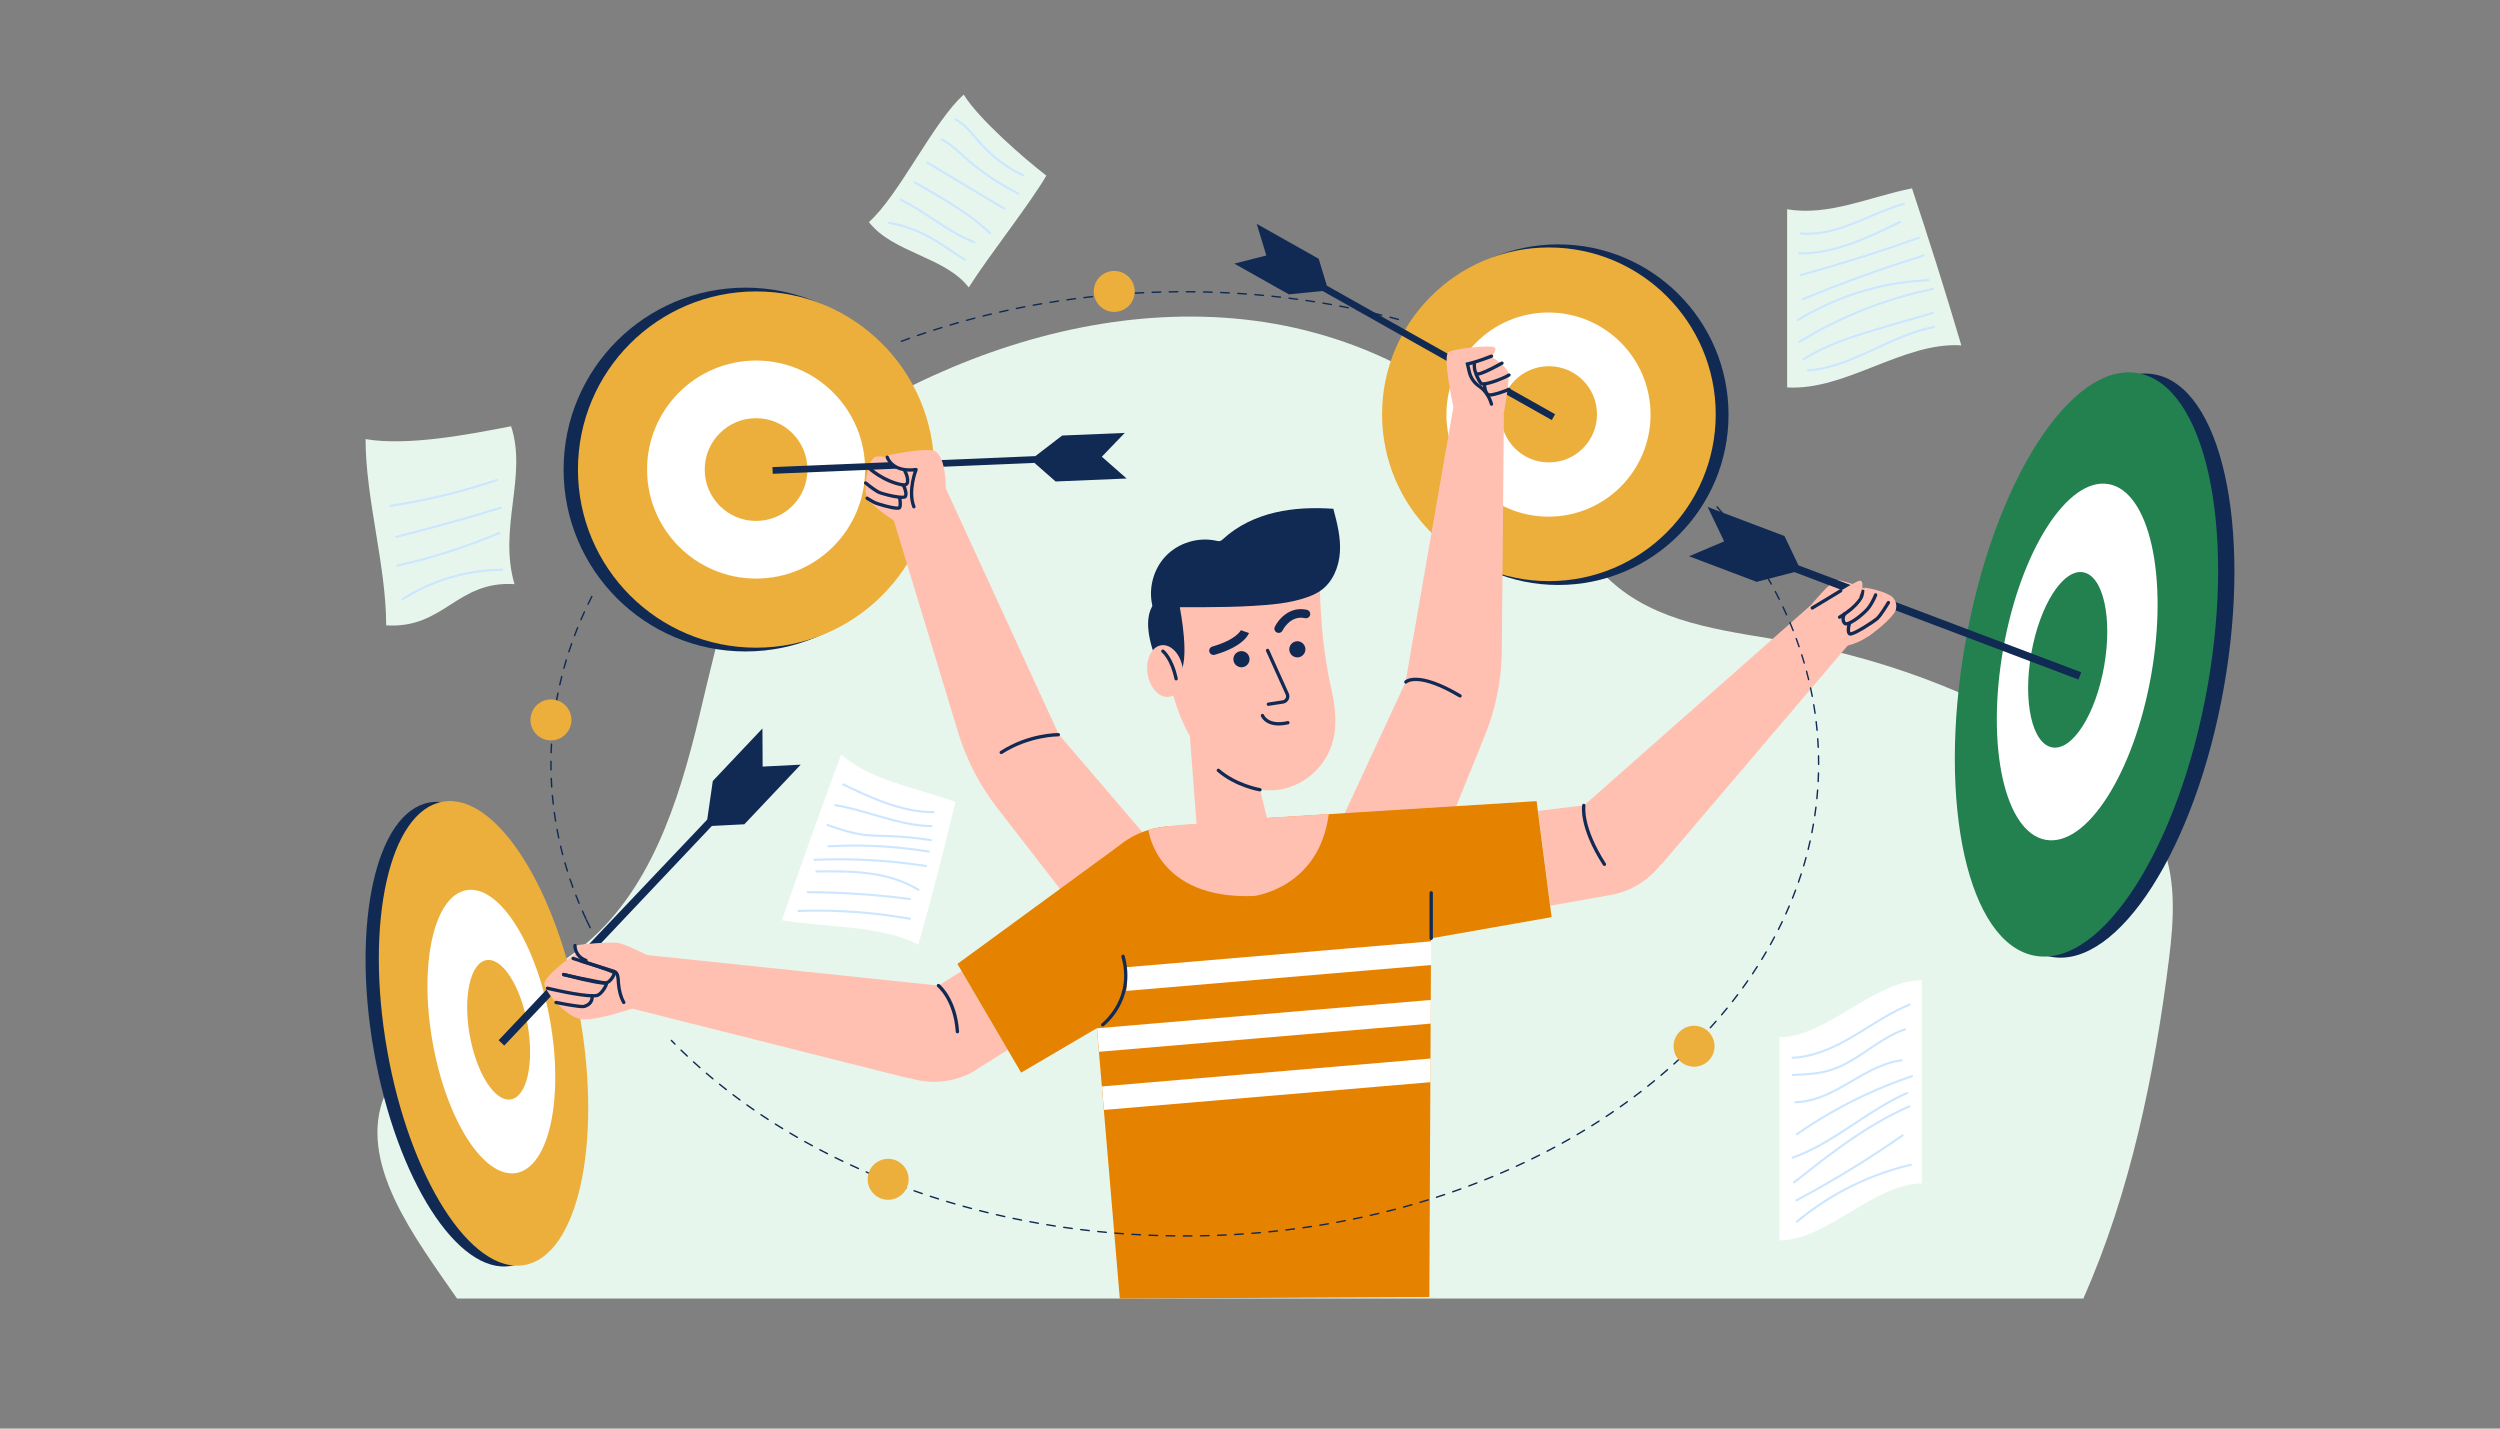 <?xml version="1.0" encoding="utf-8"?>
<svg viewBox="0 0 4666.667 2666.667" xmlns="http://www.w3.org/2000/svg">
  <rect x="0" y="0" width="4666.667" height="2666.667" fill="#808080" stroke="none"/>
  <defs>
    <clipPath id="clipPath192" clipPathUnits="userSpaceOnUse">
      <path id="path190" d="m 21729.9,7162.5 -210.3,1624.7 -3781.5,-236.9 -1293.3,-113.4 c -170.1,0 -332.2,-34.5 -479.5,-96.8 -516.5,-218.5 -811.4,-767.6 -722.6,-1321.3 l 439.9,-5198.1 4335.3,21.4 23.4,5023.1 z"/>
    </clipPath>
  </defs>
  <g transform="matrix(1.333, 0, 0, -1.333, 0, 2666.667)" id="g10">
    <g transform="scale(0.1)" id="g12">
      <g transform="scale(2.147)" id="g14"/>
      <g transform="scale(1.87)" id="g18">
        <path id="path20" style="fill-opacity: 1; fill-rule: nonzero; stroke: none; fill: rgb(231, 246, 237);" d="M 3422.48,973.76 H 15601.3 c 352.2,796.52 533.1,1678.34 641.2,2542.52 37.6,300.36 57.5,617.99 -67.4,893.7 -122.2,269.55 -366.4,462.19 -613.9,624.46 -643.2,421.75 -1371.6,713.01 -2128.2,851.04 -457.2,83.41 -951.9,122.74 -1314.7,413.28 -269.9,216.19 -424.9,540.54 -629.7,819.28 -487,663.29 -1277.5,1071.26 -2093.39,1178.11 -815.98,106.84 -1652.88,-69.49 -2402.5,-409.01 C 6605.28,7711.66 6230.26,7487.03 5955.36,7162.47 5527.34,6657.07 5390.53,5975.64 5235.74,5331.7 5080.97,4687.77 4866.26,4008.37 4346.67,3597.73 3859.63,3212.76 3123.62,3073.66 2882.77,2501.44 2668.94,1993.46 3109.55,1427.46 3422.48,973.76"/>
      </g>
      <g transform="scale(1.485)" id="g22">
        <path id="path24" style="fill:#102a54;fill-opacity:1;fill-rule:nonzero;stroke:none" d="m 16300,9560.97 c 0,-886.93 -719,-1605.92 -1605.9,-1605.92 -886.9,0 -1605.9,718.99 -1605.9,1605.92 0,886.93 719,1605.93 1605.9,1605.93 886.9,0 1605.9,-719 1605.9,-1605.93"/>
      </g>
      <g transform="scale(1.474)" id="g26">
        <path id="path28" style="fill-opacity: 1; fill-rule: nonzero; stroke: none; fill: rgb(237, 175, 59);" d="m 16300,9635.89 c 0,-875.34 -709.6,-1584.94 -1584.9,-1584.94 -875.3,0 -1585,709.6 -1585,1584.94 0,875.31 709.7,1584.91 1585,1584.91 875.3,0 1584.9,-709.6 1584.9,-1584.91"/>
      </g>
      <g transform="scale(1.418)" id="g30">
        <path id="path32" style="fill:#ffffff;fill-opacity:1;fill-rule:nonzero;stroke:none" d="m 16300,10013.7 c 0,-556.7 -451.3,-1007.99 -1008,-1007.99 -556.6,0 -1007.9,451.29 -1007.9,1007.99 0,556.7 451.3,1008 1007.9,1008 556.7,0 1008,-451.3 1008,-1008"/>
      </g>
      <g transform="scale(1.372)" id="g34">
        <path id="path36" style="fill-opacity: 1; fill-rule: nonzero; stroke: none; fill: rgb(237, 175, 59);" d="m 16300,10352.2 c 0,-271.2 -219.8,-491.01 -491,-491.01 -271.2,0 -491.1,219.81 -491.1,491.01 0,271.2 219.9,491 491.1,491 271.2,0 491,-219.8 491,-491"/>
      </g>
      <path id="path38" style="fill:#102a54;fill-opacity:1;fill-rule:nonzero;stroke:none" d="m 7892.3,13429.6 c 0,-1406.9 1140.46,-2547.3 2547.3,-2547.3 1406.8,0 2547.3,1140.4 2547.3,2547.3 0,1406.8 -1140.5,2547.3 -2547.3,2547.3 -1406.84,0 -2547.3,-1140.5 -2547.3,-2547.3"/>
      <path id="path40" style="fill-opacity: 1; fill-rule: nonzero; stroke: none; fill: rgb(237, 175, 59);" d="m 8093.32,13429.6 c 0,-1377.7 1116.82,-2494.5 2494.48,-2494.5 1377.7,0 2494.5,1116.8 2494.5,2494.5 0,1377.6 -1116.8,2494.5 -2494.5,2494.5 -1377.66,0 -2494.48,-1116.9 -2494.48,-2494.5"/>
      <path id="path42" style="fill:#ffffff;fill-opacity:1;fill-rule:nonzero;stroke:none" d="m 9061.24,13429.6 c 0,-843.1 683.46,-1526.6 1526.56,-1526.6 843.1,0 1526.6,683.5 1526.6,1526.6 0,843.1 -683.5,1526.5 -1526.6,1526.5 -843.1,0 -1526.56,-683.4 -1526.56,-1526.5"/>
      <path id="path44" style="fill-opacity: 1; fill-rule: nonzero; stroke: none; fill: rgb(237, 175, 59);" d="m 9868.48,13429.6 c 0,-397.3 322.02,-719.3 719.32,-719.3 397.3,0 719.3,322 719.3,719.3 0,397.2 -322,719.3 -719.3,719.3 -397.3,0 -719.32,-322.1 -719.32,-719.3"/>
      <path id="path46" style="fill:#ffc0b1;fill-opacity:1;fill-rule:nonzero;stroke:none" d="m 12694.8,13548.6 c 0,0 -296.1,74 -419.5,64.1 -123.4,-9.8 -190.5,-468 -132.3,-584.3 58.3,-116.4 487.6,-387.8 487.6,-387.8 0,0 266.5,123.3 330.6,251.6 64.2,128.4 54.3,547.8 54.3,547.8 l -320.7,108.6"/>
      <path id="path48" style="fill:#102a54;fill-opacity:1;fill-rule:nonzero;stroke:none" d="m 10820.9,13370 3664.7,152.9 296.3,-260.3 995,41.5 -347.5,305.3 320.9,333.3 -876.3,-36.6 -374.8,-288.3 -3682.3,-153.7 4,-94.1"/>
      <g transform="scale(1.005)" id="g50">
        <path id="path52" style="fill:#ffc0b1;fill-opacity:1;fill-rule:nonzero;stroke:none" d="m 14753.2,9671.96 -1575.1,3430.44 c 0,0 7.3,502.6 -187,528.3 -194.2,25.7 -629,-71.3 -629,-71.3 0,0 54,-206.5 228.1,-190.7 h 179.9 c 0,0 -151,-324.6 -129.9,-540.4 l -207.1,-105.6 918.3,-3025.16 c 114.7,-378.08 297.5,-731.96 539.5,-1044.24 L 15124.1,7061.17 16300,7865.1 14753.2,9671.96"/>
      </g>
      <path id="path54" style="fill:#102a54;fill-opacity:1;fill-rule:nonzero;stroke:none" d="m 14020.9,9444.4 c -7.7,0 -15.2,3.8 -19.7,10.7 -7,10.9 -3.9,25.4 7,32.4 397.5,255.4 795.8,252.3 812.7,252.1 12.9,-0.2 23.2,-10.9 23,-23.8 -0.2,-13 -11.1,-23 -23.8,-23.1 -4,0 -401.4,2.8 -786.5,-244.6 -3.9,-2.5 -8.3,-3.7 -12.7,-3.7"/>
      <path id="path56" style="fill:#102a54;fill-opacity:1;fill-rule:nonzero;stroke:none" d="m 12797.6,12884.9 c -9.4,0 -18.2,5.7 -21.8,15 -47.6,122.6 -36.6,262.7 -19,358.7 11.3,61.1 26.2,111.8 36.8,143.7 -322.6,-26.6 -390.9,191.4 -391.5,193.7 -3.7,12.4 3.4,25.4 15.8,29.1 12.4,3.7 25.4,-3.4 29.1,-15.7 2.6,-8.3 64.7,-198.6 378.3,-156.4 8.2,1.1 16.5,-2.3 21.6,-8.9 5.1,-6.6 6.4,-15.4 3.2,-23.2 -1.1,-2.8 -114.4,-288.1 -30.6,-504 4.7,-12.1 -1.3,-25.7 -13.4,-30.4 -2.8,-1.1 -5.6,-1.6 -8.5,-1.6"/>
      <path id="path58" style="fill:#102a54;fill-opacity:1;fill-rule:nonzero;stroke:none" d="m 12658.6,13188.9 c -4,0 -7.9,0.3 -11.8,0.9 -281.6,45.9 -490.2,239.3 -498.9,247.5 -9.4,8.9 -9.9,23.7 -1,33.2 8.8,9.4 23.7,9.9 33.1,1 2.1,-1.9 207.2,-191.9 474.3,-235.3 7.4,-1.3 15.1,0.7 21.1,5.3 6,4.5 9.7,10.9 10.5,18.1 3.1,27 -0.5,73.1 -35.6,138.7 -6.1,11.4 -1.8,25.6 9.6,31.7 11.4,6.2 25.6,1.8 31.8,-9.6 32.7,-61.2 46.4,-117.1 40.8,-166.2 -2.3,-20 -12.5,-37.8 -28.7,-50.1 -13.1,-9.9 -29.1,-15.2 -45.2,-15.2"/>
      <path id="path60" style="fill:#102a54;fill-opacity:1;fill-rule:nonzero;stroke:none" d="m 12659,13067 v 0 z m -28.3,-48.9 c -106.8,0 -312.4,57.7 -351.4,80.9 -80.7,48 -168.9,121.7 -172.6,124.9 -9.9,8.3 -11.2,23.1 -2.9,33 8.3,9.9 23.1,11.2 33.1,2.9 0.9,-0.7 89,-74.5 166.4,-120.4 59.5,-35.4 319.7,-88.5 355.2,-72.6 12.6,12.9 -1,77 -29.1,136.1 -5.6,11.7 -0.6,25.7 11.1,31.3 11.7,5.5 25.7,0.6 31.2,-11.1 65.2,-136.6 29.1,-182 16.5,-192.7 -10.2,-8.7 -30.8,-12.3 -57.5,-12.3"/>
      <path id="path62" style="fill:#102a54;fill-opacity:1;fill-rule:nonzero;stroke:none" d="m 12565.6,12865.7 c -95.1,0 -300.8,68 -320.8,77 -36,16.2 -111.1,63.8 -114.3,65.9 -11,6.9 -14.2,21.4 -7.3,32.3 7,11 21.5,14.2 32.4,7.3 0.8,-0.5 75.5,-47.9 108.4,-62.7 14.5,-6.5 86,-29.9 159.2,-48.5 111.6,-28.3 146.8,-25.6 156,-23.7 8.4,27.5 2.9,81.4 -2.9,110.7 -2.6,12.7 5.7,25 18.4,27.5 12.7,2.6 25,-5.7 27.6,-18.3 1.9,-9.7 18.2,-95.5 -1.4,-142.5 -2.6,-6.4 -8.6,-15 -21.8,-20.3 -8.2,-3.2 -19.7,-4.7 -33.5,-4.7"/>
      <path id="path64" style="fill:#102a54;fill-opacity:1;fill-rule:nonzero;stroke:none" d="M 6012.92,8767 C 6758.15,8898.5 7618.61,7552.6 7934.8,5760.8 8251,3969.1 7903.2,2409.9 7157.98,2278.4 6412.75,2146.9 5552.3,3492.8 5236.1,5284.6 4919.9,7076.3 5267.7,8635.5 6012.92,8767"/>
      <path id="path66" style="fill-opacity: 1; fill-rule: nonzero; stroke: none; fill: rgb(237, 175, 59);" d="M 5421.8,5295.9 C 5738,3504.2 6598.45,2158.3 7343.68,2289.8 8088.91,2421.3 8436.7,3980.4 8120.5,5772.2 7804.31,7563.9 6943.85,8909.8 6198.63,8778.3 5453.4,8646.8 5105.6,7087.7 5421.8,5295.9"/>
      <path id="path68" style="fill:#ffffff;fill-opacity:1;fill-rule:nonzero;stroke:none" d="m 6057.32,5413.9 c 193,-1093.6 718.2,-1915.1 1173.06,-1834.8 454.86,80.2 667.15,1031.9 474.15,2125.5 -192.99,1093.7 -718.19,1915.2 -1173.06,1834.9 -454.86,-80.3 -667.15,-1031.9 -474.15,-2125.6"/>
      <path id="path70" style="fill-opacity: 1; fill-rule: nonzero; stroke: none; fill: rgb(237, 175, 59);" d="m 6576.94,5513.1 c 95.04,-538.5 353.65,-943 577.64,-903.5 223.98,39.5 328.51,508.2 233.48,1046.7 -95.04,538.5 -353.65,943 -577.64,903.5 -223.98,-39.5 -328.52,-508.1 -233.48,-1046.7"/>
      <g transform="scale(1.935)" id="g72">
        <path id="path74" style="fill:#102a54;fill-opacity:1;fill-rule:nonzero;stroke:none" d="m 15589.8,7629.43 c -484.2,85.44 -1043.2,-789.04 -1248.7,-1953.22 -205.5,-1164.19 20.5,-2177.19 504.7,-2262.64 484.2,-85.46 1043.3,789.01 1248.8,1953.21 205.4,1164.17 -20.6,2177.2 -504.8,2262.65"/>
      </g>
      <g transform="scale(1.921)" id="g76">
        <path id="path78" style="fill-opacity: 1; fill-rule: nonzero; stroke: none; fill: rgb(35, 129, 80);" d="m 16093,5414.22 c -207,-1172.86 -770.2,-2053.85 -1258,-1967.76 -487.8,86.1 -715.5,1106.65 -508.5,2279.51 207,1172.86 770.2,2053.86 1258,1967.77 487.8,-86.08 715.5,-1106.66 508.5,-2279.52"/>
      </g>
      <g transform="scale(1.863)" id="g80">
        <path id="path82" style="fill:#ffffff;fill-opacity:1;fill-rule:nonzero;stroke:none" d="m 16169.7,5664.05 c -130.3,-738.4 -484.9,-1293 -792,-1238.82 -307.1,54.22 -450.5,696.71 -320.2,1435.08 130.3,738.38 485,1293.01 792.1,1238.82 307.1,-54.2 450.4,-696.7 320.1,-1435.08"/>
      </g>
      <g transform="scale(1.815)" id="g84">
        <path id="path86" style="fill-opacity: 1; fill-rule: nonzero; stroke: none; fill: rgb(35, 129, 80);" d="m 16234.2,5881.5 c -65.9,-373.12 -245.1,-653.41 -400.3,-626.02 -155.2,27.38 -227.6,352.06 -161.7,725.19 65.8,373.14 245,653.42 400.2,626.04 155.2,-27.39 227.6,-352.08 161.8,-725.21"/>
      </g>
      <g transform="scale(1.628)" id="g88">
        <path id="path90" style="fill:#ffc0b1;fill-opacity:1;fill-rule:nonzero;stroke:none" d="m 15587.8,7095.14 c 0,0 153.6,184.98 205.3,201.97 51.8,17 506.9,-168.99 506,-191.38 -0.9,-22.37 -123.8,-304.97 -409.8,-371.42 l -301.5,360.83"/>
      </g>
      <g transform="scale(1.589)" id="g92">
        <path id="path94" style="fill:#ffc0b1;fill-opacity:1;fill-rule:nonzero;stroke:none" d="M 15975.4,7271.57 16300,6920.1 14680.7,5016.91 c -16,-19.89 -33.5,-38.27 -52.1,-55.26 l 0.1,-0.07 v 0 c -112.1,-141.04 -273.2,-234.68 -451.2,-262.44 l -514.4,-91.32 -108.3,835.61 405.6,49.15 2015,1778.99"/>
      </g>
      <g transform="scale(1.788)" id="g96">
        <path id="path98" style="fill:#102a54;fill-opacity:1;fill-rule:nonzero;stroke:none" d="m 16300,5923.17 -2214.4,837.56 -109.9,229.61 -601.2,227.42 128.9,-269.31 -274.9,-116.57 529.4,-200.26 295.6,76.24 2225,-841.56 21.5,56.87"/>
      </g>
      <g transform="scale(1.602)" id="g100">
        <path id="path102" style="fill:#ffc0b1;fill-opacity:1;fill-rule:nonzero;stroke:none" d="m 15793.5,7143.95 c 0,0 408.7,254.77 457.6,266.68 48.9,11.92 29.3,-92.98 -6.2,-155.42 -35.5,-62.44 -216.2,-202.78 -216.2,-202.78 l -235.2,91.52"/>
      </g>
      <g transform="scale(1.583)" id="g104">
        <path id="path106" style="fill:#102a54;fill-opacity:1;fill-rule:nonzero;stroke:none" d="m 16031.7,7244.35 c -5,0 -9.9,2.55 -12.7,7.15 -4.2,7 -2,16.11 5,20.35 l 251.4,152.24 c 7,4.23 16.1,2 20.4,-5.01 4.2,-7 1.9,-16.11 -5,-20.35 l -251.4,-152.23 c -2.4,-1.45 -5.1,-2.15 -7.7,-2.15"/>
      </g>
      <g transform="scale(1.602)" id="g108">
        <path id="path110" style="fill:#102a54;fill-opacity:1;fill-rule:nonzero;stroke:none" d="m 16080,7077.79 c -4.9,0 -9.8,2.54 -12.6,7.13 -4.1,6.93 -1.8,15.93 5.1,20.08 167.1,100 196.9,188.42 197.2,189.3 2.5,7.67 10.6,11.97 18.3,9.57 7.7,-2.4 12,-10.51 9.7,-18.21 -1.3,-4 -32,-99.15 -210.2,-205.78 -2.3,-1.42 -4.9,-2.09 -7.5,-2.09"/>
      </g>
      <g transform="scale(1.631)" id="g112">
        <path id="path114" style="fill:#ffc0b1;fill-opacity:1;fill-rule:nonzero;stroke:none" d="m 16008.6,7220.46 c 0,0 2.1,-75.41 -28.4,-115.05 -30.6,-39.63 -71.7,-93.36 -71.7,-93.36 0,0 28,-200.23 131.7,-210.5 0,0 138.6,91.4 218.4,192.97 41.4,52.7 24.9,130.43 -34.5,161.38 -47.4,24.68 -117,50.36 -215.5,64.56"/>
      </g>
      <g transform="scale(1.613)" id="g116">
        <path id="path118" style="fill:#102a54;fill-opacity:1;fill-rule:nonzero;stroke:none" d="m 16028.1,6971.68 c -12.4,0 -19.8,5.05 -23.9,9.46 -29.5,31.64 -16.5,82.33 -0.9,101.81 5,6.25 14.2,7.28 20.4,2.25 6.3,-5.01 7.4,-14.17 2.3,-20.43 -9.5,-11.9 -17.2,-46.01 -0.6,-63.8 4.9,-2.59 32.7,4.11 85.7,42.65 40.5,29.37 82.7,68.1 100.5,92.11 36.9,49.97 58.1,106.3 58.3,106.87 2.8,7.52 11.2,11.34 18.8,8.54 7.5,-2.8 11.3,-11.17 8.4,-18.7 -0.8,-2.45 -22.7,-60.62 -62.2,-113.99 -34.3,-46.42 -150.3,-143.63 -204,-146.69 -0.9,-0.05 -1.8,-0.08 -2.8,-0.08"/>
      </g>
      <g transform="scale(1.624)" id="g120">
        <path id="path122" style="fill:#102a54;fill-opacity:1;fill-rule:nonzero;stroke:none" d="m 15956.7,6865.83 h 0.1 z m -1.8,-28.55 c -5.4,0 -8.3,1.36 -10.5,2.4 -34.2,16.13 -17.2,85.47 -11.2,106.33 2.2,7.67 10.2,12.08 17.9,9.88 7.6,-2.21 12.1,-10.22 9.8,-17.88 -10.2,-35.79 -9.9,-66.9 -4.8,-71.72 8.2,0.13 39,11.21 107.5,52.61 49.7,30.02 98.6,63.72 113,76.36 25.2,22.04 76.7,104.48 94.5,134.39 4,6.87 12.9,9.12 19.8,5.05 6.8,-4.07 9.1,-12.93 5,-19.8 -2.7,-4.55 -66.5,-111.8 -100.3,-141.39 -18.5,-16.25 -73.4,-53.28 -122.3,-82.54 -75.2,-44.93 -104.8,-53.69 -118.4,-53.69"/>
      </g>
      <g transform="scale(1.38)" id="g124">
        <path id="path126" style="fill:#102a54;fill-opacity:1;fill-rule:nonzero;stroke:none" d="m 16280.7,5708.8 c -5.6,0 -11.1,2.76 -14.3,7.76 -248.3,385.24 -213.1,600.71 -211.5,609.7 1.7,9.27 10.6,15.36 19.8,13.69 9.2,-1.66 15.3,-10.5 13.7,-19.7 -0.5,-2.9 -32.9,-213.74 206.5,-585.29 5.1,-7.9 2.9,-18.4 -5,-23.47 -2.9,-1.82 -6.1,-2.69 -9.2,-2.69"/>
      </g>
      <path id="path128" style="fill:#ffc0b1;fill-opacity:1;fill-rule:nonzero;stroke:none" d="m 8893.72,6648.5 -96.07,-754 3850.05,-970.4 c 39,-11 78.6,-18.7 118.3,-23.5 v -0.1 0 c 275.1,-79.2 569.9,-52 825.8,76.2 l 520.1,327.2 -646,1102.8 -324.5,-203 -4247.68,444.8"/>
      <path id="path130" style="fill:#ffc0b1;fill-opacity:1;fill-rule:nonzero;stroke:none" d="m 8124.92,6696.2 c 0,0 -526.69,-351.1 -501.61,-480.1 25.08,-129 308.81,-443.7 503.74,-481.6 194.93,-37.9 723.86,146.5 723.86,146.5 0,0 87.32,431.8 44.33,507.1 -43,75.2 -770.32,308.1 -770.32,308.1"/>
      <path id="path132" style="fill:#102a54;fill-opacity:1;fill-rule:nonzero;stroke:none" d="m 8178.88,6545.4 1789.99,1893.6 454.53,23.1 789.4,835.1 -533.1,-27.2 -2.9,533.8 -695.12,-735.4 -77.91,-540.1 -1795.92,-1893.4 71.03,-89.5"/>
      <path id="path134" style="fill:#102a54;fill-opacity:1;fill-rule:nonzero;stroke:none" d="m 7713.43,6053 -651.94,-689.6 -78.99,74.6 669.08,707.8 61.85,-92.8"/>
      <path id="path136" style="fill:#ffc0b1;fill-opacity:1;fill-rule:nonzero;stroke:none" d="m 9074.27,6629.6 c -28.69,3 -318.51,161.5 -429.87,172.7 -111.35,11.1 -433.99,-10 -592.78,-38 -19.89,-3.5 47.81,-186.7 127.04,-202.7 361.87,-73.2 770.32,-245.2 770.32,-245.2 l 125.29,313.2"/>
      <path id="path138" style="fill:#102a54;fill-opacity:1;fill-rule:nonzero;stroke:none" d="m 8735.23,5943.5 c -8.2,0 -16.16,4.3 -20.46,11.9 -43.94,78.2 -70.25,174.4 -78.2,286 -0.41,5.7 -0.73,11.9 -1.07,18.6 -2.2,43 -5.53,108 -41.77,119.4 -1.17,0.4 -421.89,133.2 -469.86,148.4 l 14.13,44.7 c 0,0 466.87,-147.4 469.83,-148.3 67.33,-21.3 71.83,-109.3 74.52,-161.8 0.33,-6.3 0.63,-12.3 1.01,-17.6 7.46,-104.7 31.79,-194.3 72.29,-266.3 6.36,-11.3 2.35,-25.6 -8.94,-32 -3.63,-2 -7.58,-3 -11.48,-3"/>
      <path id="path140" style="fill:#102a54;fill-opacity:1;fill-rule:nonzero;stroke:none" d="m 8582.87,6368.6 h 0.1 z m -111.58,-154 c -50.25,0 -191.44,17.2 -585.02,121.7 -12.52,3.4 -19.97,16.2 -16.65,28.7 3.33,12.5 16.18,19.9 28.69,16.7 257.05,-68.3 545.23,-131.8 582.65,-120.1 48.26,15.2 90.98,85.6 95.94,110.5 -53.59,27.3 -365.21,128.6 -558.85,189.1 -12.36,3.9 -19.26,17.1 -15.39,29.4 3.86,12.4 16.99,19.3 29.39,15.4 1.4,-0.4 142.21,-44.4 282.72,-90.7 292.81,-96.4 298.72,-107.4 304.98,-119 7.1,-13.1 5.84,-31.1 -3.85,-55 -16.14,-39.8 -61.66,-105.8 -120.86,-124.4 -3.56,-1.1 -10.49,-2.3 -23.75,-2.3"/>
      <path id="path142" style="fill:#102a54;fill-opacity:1;fill-rule:nonzero;stroke:none" d="m 8486.37,6215.9 h 0.1 z m -183.3,-179 c -195.17,0 -622.03,101.3 -642.32,106.2 -12.6,3 -20.38,15.6 -17.37,28.2 3.01,12.6 15.68,20.4 28.27,17.4 189.79,-45.3 576.67,-124.8 682.46,-100.9 39.59,9 96.07,92.1 111.26,130.2 -136.45,16.7 -556.67,111.4 -575.52,115.6 -12.64,2.9 -20.57,15.4 -17.72,28.1 2.85,12.6 15.38,20.5 28.05,17.7 4.85,-1.1 486.36,-109.6 589.45,-116.7 14.62,-1.1 25.24,-12.1 26.42,-27.6 3.2,-41.8 -80.78,-177 -151.61,-193 -15.94,-3.6 -36.83,-5.2 -61.37,-5.2"/>
      <path id="path144" style="fill:#102a54;fill-opacity:1;fill-rule:nonzero;stroke:none" d="m 8160.18,5886.3 c -86.13,0 -305.67,43 -378.13,57.7 -12.7,2.5 -20.91,14.9 -18.33,27.6 2.57,12.7 14.91,20.9 27.65,18.3 166.88,-33.8 355.65,-64 382.59,-56.1 112.61,33.9 93.84,117.3 92.98,120.8 -3.04,12.6 4.69,25.3 17.28,28.3 12.63,3.1 25.27,-4.7 28.32,-17.3 0.32,-1.3 29.57,-130.1 -125.05,-176.7 -6.06,-1.8 -15.43,-2.6 -27.31,-2.6"/>
      <path id="path146" style="fill:#102a54;fill-opacity:1;fill-rule:nonzero;stroke:none" d="m 13407.3,5534.5 c -12.2,0 -22.5,9.5 -23.4,21.9 -15.6,229.5 -84.7,388.4 -140,481.2 -59.8,100.5 -116.8,147.4 -117.3,147.9 -10.1,8.1 -11.6,22.9 -3.5,33 8.2,10 22.9,11.6 33,3.5 9.9,-8.1 243.3,-201.5 274.6,-662.4 0.9,-13 -8.9,-24.2 -21.8,-25 -0.5,-0.1 -1.1,-0.1 -1.6,-0.1"/>
      <path id="path148" style="fill:#102a54;fill-opacity:1;fill-rule:nonzero;stroke:none" d="m 8205.49,6532.5 c -2.69,0 -5.43,0.5 -8.11,1.5 -175.63,64.7 -169.27,229.8 -169.19,231.5 0.67,12.9 11.9,22.8 24.63,22.2 12.91,-0.7 22.85,-11.7 22.23,-24.6 -0.24,-5.7 -3.77,-132.6 138.57,-185.1 12.15,-4.5 18.37,-18 13.88,-30.1 -3.49,-9.5 -12.46,-15.4 -22.01,-15.4"/>
      <g transform="scale(1.292)" id="g150">
        <path id="path152" style="fill:#ffc0b1;fill-opacity:1;fill-rule:nonzero;stroke:none" d="m 14455.6,6412.62 778.1,1677.57 521.6,2995.51 544.7,-96.8 -22.4,-2584.93 c -6.5,-307.08 -68.9,-610.41 -184.4,-895.01 l -588.4,-1450.87 -1049.2,354.53"/>
      </g>
      <g transform="scale(1.256)" id="g154">
        <path id="path156" style="fill:#102a54;fill-opacity:1;fill-rule:nonzero;stroke:none" d="m 16278.7,8150.03 c -3.3,0 -6.6,0.85 -9.6,2.61 -456.2,270.35 -580.3,159.55 -581.5,158.42 -7,-7.46 -18.8,-7.59 -26.2,-0.45 -7.4,7.13 -7.6,19.09 -0.4,26.55 5.4,5.72 139.4,136.67 627.1,-152.38 9,-5.26 11.9,-16.72 6.6,-25.59 -3.5,-5.88 -9.7,-9.16 -16,-9.16"/>
      </g>
      <g transform="scale(1.336)" id="g158">
        <path id="path160" style="fill:#102a54;fill-opacity:1;fill-rule:nonzero;stroke:none" d="m 16300,10632.1 -2392.1,1347.1 -86,282.4 -649.5,365.8 100.8,-331.3 -335.5,-85.6 572,-322.1 352.1,35.8 2403.6,-1353.5 34.6,61.4"/>
      </g>
      <g transform="scale(1.297)" id="g162">
        <path id="path164" style="fill:#ffc0b1;fill-opacity:1;fill-rule:nonzero;stroke:none" d="m 16287.1,11389.3 c -8.9,63.4 -119.5,142.4 -188.1,185.9 41.1,37.4 62.6,83.6 36.3,99 -44.5,26.2 -427,-12.3 -495.3,-51.9 -68.4,-39.6 50.1,-582.4 50.1,-582.4 l 542.5,-96.4 c 0,0 67.4,353.4 54.5,445.8"/>
      </g>
      <g transform="scale(1.283)" id="g166">
        <path id="path168" style="fill:#102a54;fill-opacity:1;fill-rule:nonzero;stroke:none" d="m 16279.3,11163.3 c -7.9,0 -15.1,5.1 -17.5,13.1 -30.7,103.2 -86.3,157.7 -127.4,185.2 -58.3,39 -99.3,98.6 -115.4,167.9 l -24.2,104.1 18.4,3.8 c 89.2,18.2 257.8,83.8 259.4,84.5 9.5,3.7 20.1,-1 23.7,-10.4 3.7,-9.4 -0.9,-20 -10.3,-23.7 -6.7,-2.5 -152.9,-59.5 -247.2,-82.2 l 15.8,-67.9 c 14,-60.2 49.5,-111.9 100.1,-145.7 46.2,-30.8 108.4,-91.5 142.2,-205.2 2.8,-9.7 -2.7,-19.9 -12.3,-22.7 -1.8,-0.6 -3.5,-0.8 -5.3,-0.8"/>
      </g>
      <g transform="scale(1.292)" id="g170">
        <path id="path172" style="fill:#102a54;fill-opacity:1;fill-rule:nonzero;stroke:none" d="m 16015.7,11446.6 v 0 z m -1.2,-35.2 c -10.6,0 -16.4,2.9 -20.9,6.4 -36.1,27.5 -33,114 -32.1,131 0.7,10 9.2,17.7 19.2,17.1 10,-0.6 17.7,-9.1 17.2,-19.1 -1.9,-32.6 2.1,-85.4 16.5,-99.1 20.9,-2.5 123.1,40.5 255.9,115.9 8.7,4.9 19.8,1.9 24.7,-6.8 5,-8.8 2,-19.9 -6.8,-24.8 -0.6,-0.4 -62.3,-35.3 -126.9,-67 -85.9,-42 -125.7,-53.6 -146.8,-53.6"/>
      </g>
      <g transform="scale(1.298)" id="g174">
        <path id="path176" style="fill:#102a54;fill-opacity:1;fill-rule:nonzero;stroke:none" d="m 16000.1,11251.7 c -12.5,0 -22.2,2 -28.2,6.6 -27.1,21.3 -58,95.4 -63.9,110.1 -3.8,9.2 0.7,19.7 9.9,23.5 9.3,3.7 19.8,-0.7 23.6,-10 13,-32 37.3,-81.7 51.9,-94.4 24.1,-6.5 188.9,40.5 276.6,93.9 8.5,5.2 19.6,2.5 24.8,-6 5.2,-8.5 2.5,-19.6 -6,-24.8 -51.1,-31.2 -216.4,-98.9 -288.7,-98.9"/>
      </g>
      <g transform="scale(1.298)" id="g178">
        <path id="path180" style="fill:#102a54;fill-opacity:1;fill-rule:nonzero;stroke:none" d="m 16073.8,11133.2 c -5.7,0 -10.7,0.5 -15,1.5 -9.9,2.3 -59.8,19.6 -61.8,134.1 -0.1,10 7.8,18.2 17.8,18.3 0.1,0 0.3,0 0.4,0 9.8,0 17.8,-7.8 18,-17.7 0.7,-37.1 11.8,-94.5 33.8,-99.5 27.9,-6.5 137.1,29.8 205.7,57.5 9.3,3.8 19.8,-0.7 23.6,-9.9 3.7,-9.3 -0.8,-19.8 -10,-23.6 -26.8,-10.8 -153.3,-60.7 -212.5,-60.7"/>
      </g>
      <g transform="scale(1.333)" id="g182">
        <path id="path184" style="fill-opacity: 1; fill-rule: nonzero; stroke: none; fill: rgb(229, 130, 0);" d="m 16300,5372.72 -157.8,1218.72 -2836.5,-177.7 -970.2,-85.07 c -127.5,0 -249.1,-25.87 -359.6,-72.61 -387.5,-163.9 -608.7,-575.79 -542.1,-991.13 l 330,-3899.19 3252,16.05 17.5,3767.92 1266.7,223.01"/>
      </g>
      <g id="g186">
        <g clip-path="url(#clipPath192)" id="g188">
          <g transform="scale(1.261)" id="g194">
            <path id="path196" style="fill:#ffffff;fill-opacity:1;fill-rule:nonzero;stroke:none" d="m 16300,5182.66 -4447.7,-377.92 -22.1,261.04 4447.6,377.91 22.2,-261.03"/>
          </g>
          <g transform="scale(1.261)" id="g198">
            <path id="path200" style="fill:#ffffff;fill-opacity:1;fill-rule:nonzero;stroke:none" d="m 16300,4532.22 -4447.6,-377.91 -22.1,261.03 4447.5,377.84 22.2,-260.96"/>
          </g>
          <g transform="scale(1.261)" id="g202">
            <path id="path204" style="fill:#ffffff;fill-opacity:1;fill-rule:nonzero;stroke:none" d="m 16300,3881.81 -4447.6,-377.91 -22.1,261.03 4447.5,377.82 22.2,-260.94"/>
          </g>
        </g>
      </g>
      <path id="path206" style="fill-opacity: 1; fill-rule: nonzero; stroke: none; fill: rgb(229, 130, 0);" d="m 15671.9,8162.6 -2264.6,-1655.9 891.9,-1522.5 1142.7,670.8 c 223.6,131.3 354.8,376.9 339.7,635.8 l -109.7,1871.8"/>
      <g transform="scale(1.231)" id="g208">
        <path id="path210" style="fill:#102a54;fill-opacity:1;fill-rule:nonzero;stroke:none" d="m 16280.9,5557.98 c -10.6,0 -19,8.53 -19,19.09 v 517.23 c 0,10.57 8.4,19.09 19,19.09 10.6,0 19.1,-8.52 19.1,-19.09 v -517.23 c 0,-10.56 -8.5,-19.09 -19.1,-19.09"/>
      </g>
      <path id="path212" style="fill:#102a54;fill-opacity:1;fill-rule:nonzero;stroke:none" d="m 15441.9,5631.6 c -7.1,0 -14.1,3.2 -18.7,9.3 -7.8,10.3 -5.8,25 4.5,32.8 v 0 c 1.1,0.9 112.3,86.4 201.2,243.8 118.7,210.2 143.8,442.1 74.6,689.4 -3.5,12.5 3.8,25.5 16.3,29 12.4,3.5 25.4,-3.8 28.9,-16.3 90.8,-324.5 6.7,-574.4 -79.9,-726.9 -93.9,-165.3 -208,-252.7 -212.8,-256.4 -4.2,-3.2 -9.2,-4.7 -14.1,-4.7"/>
      <g transform="scale(1.149)" id="g214">
        <path id="path216" style="fill:#ffc0b1;fill-opacity:1;fill-rule:nonzero;stroke:none" d="m 16230.7,8331.59 c 69.3,206.05 46.9,444.07 3.1,640.01 -91.5,409.54 -138.1,827.83 -146.4,1247.4 l -2.4,121.3 -1916.8,-296.4 c -2.3,-756.98 139.4,-1264.66 333.3,-1604.11 l 81.2,-1068.64 c 0,0 -408.4,-17.84 -586.6,-75.03 0,0 96.5,-850.06 1285.7,-805.49 0,0 795.2,93.32 912.8,999.7 l -753.3,-47.19 c 0.2,-0.87 0.5,-1.83 -0.1,0 l -84.7,342.81 c 378.3,-57.37 749,173.32 874.2,545.64"/>
      </g>
      <g transform="scale(1.088)" id="g218">
        <path id="path220" style="fill:#ffc0b1;fill-opacity:1;fill-rule:nonzero;stroke:none" d="m 16299.9,7857.05 h 0.1 c -0.3,1.01 -0.5,2.02 -0.1,0"/>
      </g>
      <g transform="scale(1.084)" id="g222">
        <path id="path224" style="fill:#102a54;fill-opacity:1;fill-rule:nonzero;stroke:none" d="m 16276.8,8230.87 c -1.2,0 -2.5,0.09 -3.6,0.28 -12.7,2.03 -314.2,53.24 -548.6,255.67 -9,7.84 -10,21.5 -2.2,30.54 7.8,9.04 21.5,10.06 30.5,2.31 224.8,-194.32 524.3,-245.34 527.3,-245.8 11.8,-1.94 19.8,-13.1 17.9,-24.82 -1.8,-10.7 -10.9,-18.18 -21.3,-18.18"/>
      </g>
      <g transform="scale(1.023)" id="g226">
        <path id="path228" style="fill:#102a54;fill-opacity:1;fill-rule:nonzero;stroke:none" d="m 16152,11231.8 c 0,0 148,-752.5 -14.2,-899.8 -162.2,-147.3 -257.5,72.9 -257.5,72.9 0,0 -376,735.1 9.7,970.2 236.3,144.1 262,-143.3 262,-143.3"/>
      </g>
      <g transform="scale(1.018)" id="g230">
        <path id="path232" style="fill:#ffc0b1;fill-opacity:1;fill-rule:nonzero;stroke:none" d="m 16269.7,10457.8 c 30.3,-195.7 -53.4,-371.2 -187,-391.8 -133.5,-20.7 -266.4,121.2 -296.6,317 -30.3,195.8 53.4,371.2 187,391.9 133.5,20.6 266.4,-121.3 296.6,-317.1"/>
      </g>
      <g transform="scale(1.108)" id="g234">
        <path id="path236" style="fill:#102a54;fill-opacity:1;fill-rule:nonzero;stroke:none" d="m 16030.4,9133.67 c -10.3,0 -19.4,7.48 -21,17.94 -1.8,11.56 6.1,22.37 17.7,24.17 l 183.6,28.38 c 15.8,2.46 29.4,11.96 36.9,26.07 7.7,14.11 8.3,30.59 1.8,45.22 l -248.3,550.27 c -4.8,10.68 0,23.2 10.7,28.01 10.6,4.8 23.2,0.08 27.9,-10.59 l 248.2,-550.27 c 12.1,-26.8 11,-56.99 -3,-82.82 -14,-25.85 -38.7,-43.24 -67.8,-47.74 l -183.5,-28.39 c -1.1,-0.17 -2.2,-0.25 -3.2,-0.25"/>
      </g>
      <g transform="scale(1.074)" id="g238">
        <path id="path240" style="fill:#102a54;fill-opacity:1;fill-rule:nonzero;stroke:none" d="m 16291.1,10047.7 c 8.9,-57.53 -30.5,-111.38 -88.1,-120.27 -57.4,-8.89 -111.3,30.52 -120.2,88.07 -8.9,57.5 30.5,111.3 88,120.2 57.6,8.9 111.4,-30.5 120.3,-88"/>
      </g>
      <g transform="scale(1.122)" id="g242">
        <path id="path244" style="fill:#102a54;fill-opacity:1;fill-rule:nonzero;stroke:none" d="m 16291.5,9741.12 c 8.5,-55.02 -29.2,-106.53 -84.2,-115.04 -55,-8.51 -106.5,29.2 -115,84.22 -8.6,55.02 29.1,106.53 84.2,115.04 55,8.51 106.5,-29.19 115,-84.22"/>
      </g>
      <g transform="scale(1.073)" id="g246">
        <path id="path248" style="fill:#102a54;fill-opacity:1;fill-rule:nonzero;stroke:none" d="m 15836.9,10096.1 c -24.3,0 -46.6,16 -53.7,40.5 -8.5,29.7 8.6,60.7 38.4,69.2 318.2,91.4 372.7,213.7 373.3,214.9 -0.5,-1 -0.7,-1.6 -0.7,-1.6 l 105.8,-36.5 c -6.2,-17.7 -70.7,-176.1 -447.6,-284.3 -5.2,-1.5 -10.3,-2.2 -15.5,-2.2"/>
      </g>
      <g transform="scale(1.126)" id="g250">
        <path id="path252" style="fill:#102a54;fill-opacity:1;fill-rule:nonzero;stroke:none" d="m 15902.4,9895.12 c -7.7,0 -15.5,1.7 -23,5.26 -26.6,12.73 -37.8,44.56 -25,71.1 45.1,94.02 186.5,259.02 398.9,211.02 28.7,-6.5 46.7,-35.1 40.2,-63.8 -6.5,-28.7 -35.1,-46.7 -63.8,-40.2 -183.5,41.5 -278.3,-151.17 -279.2,-153.12 -9.2,-19.1 -28.3,-30.26 -48.1,-30.26"/>
      </g>
      <g transform="scale(1.108)" id="g254">
        <path id="path256" style="fill:#102a54;fill-opacity:1;fill-rule:nonzero;stroke:none" d="m 16161.2,8885.67 c -178.5,0 -223.1,113.04 -225.2,118.72 -4.1,11.02 1.4,23.21 12.4,27.29 11,4.05 23.1,-1.45 27.2,-12.3 2.3,-5.78 55,-131.81 296.6,-77.91 11.4,2.61 22.7,-4.61 25.3,-16.07 2.5,-11.38 -4.7,-22.75 -16.1,-25.28 -45.6,-10.21 -85.4,-14.45 -120.2,-14.45"/>
      </g>
      <g transform="scale(1.152)" id="g258">
        <path id="path260" style="fill:#102a54;fill-opacity:1;fill-rule:nonzero;stroke:none" d="m 14013.5,9981.56 c -59.5,215.84 1.8,460.84 156,623.14 154.2,162.3 395.7,236.1 614.3,187.7 14.8,-3.3 30.1,-7.1 44.8,-3.7 16.7,3.8 29.8,16.1 42.3,27.6 174.8,160.9 397.3,264.7 628.5,319.2 231.2,54.5 471.5,61.6 708.5,45.4 46.3,-172.5 92.1,-352.7 79.7,-530.8 -12.3,-178.2 -86.8,-360.1 -232.6,-463.2 -51.2,-36.3 -109.4,-61.7 -168.7,-82.4 -209.8,-73.5 -434.6,-90.5 -656.4,-104.1 -396.3,-24.21 -819.4,-12.08 -1216.4,-18.84"/>
      </g>
      <g transform="scale(1.012)" id="g262">
        <path id="path264" style="fill:#102a54;fill-opacity:1;fill-rule:nonzero;stroke:none" d="m 16274.6,10352.2 c -10.7,0 -20.3,7.5 -22.6,18.4 -59.4,277.6 -173.7,367 -174.9,367.8 -10.2,7.7 -12.3,22.2 -4.6,32.5 7.7,10.2 22.1,12.3 32.3,4.7 5.2,-3.8 129.1,-98.4 192.5,-395.4 2.7,-12.5 -5.3,-24.8 -17.9,-27.5 -1.5,-0.3 -3.2,-0.5 -4.8,-0.5"/>
      </g>
      <path id="path270" style="fill:#102a54;fill-opacity:1;fill-rule:nonzero;stroke:none" d="m 8234.73,11535.4 c -1.46,0 -2.94,0.3 -4.34,1 -4.97,2.4 -7.07,8.3 -4.67,13.3 17.28,35.9 35.21,72.1 53.3,107.7 2.5,4.9 8.52,6.9 13.45,4.4 4.92,-2.5 6.88,-8.5 4.38,-13.4 -18.02,-35.5 -35.89,-71.6 -53.11,-107.4 -1.72,-3.5 -5.29,-5.6 -9.01,-5.6 z m -99.38,-218.4 c -1.32,0 -2.66,0.3 -3.94,0.8 -5.08,2.2 -7.43,8.1 -5.25,13.2 15.71,36.6 32.06,73.6 48.59,109.9 2.29,5 8.22,7.2 13.24,4.9 5.03,-2.2 7.25,-8.2 4.96,-13.2 -16.47,-36.2 -32.76,-73 -48.41,-109.5 -1.62,-3.8 -5.32,-6.1 -9.19,-6.1 z m -89.67,-222.5 c -1.17,0 -2.37,0.2 -3.53,0.7 -5.16,1.9 -7.77,7.7 -5.82,12.8 13.99,37.1 28.68,74.8 43.67,112 2.06,5.1 7.89,7.6 13.01,5.6 5.13,-2.1 7.6,-7.9 5.54,-13.1 -14.93,-37 -29.57,-74.6 -43.51,-111.5 -1.51,-4 -5.32,-6.5 -9.36,-6.5 z m -79.57,-226.4 c -1.03,0 -2.07,0.2 -3.1,0.5 -5.25,1.8 -8.12,7.4 -6.41,12.7 12.39,38 25.37,76.3 38.58,113.8 1.83,5.2 7.51,7.9 12.75,6.1 5.21,-1.8 7.94,-7.5 6.11,-12.7 -13.15,-37.4 -26.08,-75.6 -38.43,-113.5 -1.37,-4.2 -5.29,-6.9 -9.5,-6.9 z m -69.1,-229.7 c -0.88,0 -1.78,0.1 -2.66,0.3 -5.33,1.5 -8.46,7 -6.99,12.3 10.62,38.6 21.82,77.4 33.29,115.5 1.6,5.3 7.2,8.3 12.46,6.7 5.29,-1.6 8.29,-7.1 6.69,-12.4 -11.42,-38 -22.58,-76.7 -33.16,-115.1 -1.22,-4.4 -5.24,-7.3 -9.63,-7.3 z m -58.32,-232.8 c -0.73,0 -1.47,0.1 -2.21,0.2 -5.39,1.2 -8.77,6.6 -7.55,12 8.75,38.8 18.12,78.1 27.84,116.9 1.34,5.4 6.73,8.7 12.14,7.3 5.35,-1.3 8.6,-6.8 7.27,-12.1 -9.69,-38.7 -19.02,-77.9 -27.74,-116.5 -1.05,-4.7 -5.18,-7.8 -9.75,-7.8 z m -47.26,-235.3 c -0.58,0 -1.16,0 -1.75,0.1 -5.44,1 -9.07,6.2 -8.11,11.6 6.93,39.3 14.43,79.1 22.28,118.2 1.09,5.4 6.35,8.9 11.77,7.8 5.42,-1.1 8.93,-6.3 7.84,-11.7 -7.83,-39 -15.29,-78.6 -22.2,-117.8 -0.85,-4.8 -5.07,-8.2 -9.83,-8.2 z m -36,-237.3 c -0.42,0 -0.85,0 -1.28,0.1 -5.47,0.7 -9.35,5.7 -8.65,11.1 5.05,39.7 10.64,79.7 16.61,119.1 0.83,5.5 5.99,9.3 11.39,8.4 5.46,-0.8 9.22,-5.9 8.39,-11.3 -5.96,-39.3 -11.52,-79.2 -16.55,-118.7 -0.64,-5 -4.95,-8.7 -9.91,-8.7 z m -24.6,-238.8 c -0.26,0 -0.52,0 -0.79,0 -5.5,0.5 -9.62,5.3 -9.19,10.8 3.13,39.7 6.79,80 10.89,119.8 0.56,5.5 5.36,9.4 10.97,8.9 5.49,-0.6 9.49,-5.5 8.92,-11 -4.08,-39.6 -7.72,-79.8 -10.83,-119.3 -0.42,-5.2 -4.8,-9.2 -9.97,-9.2 z m -13.11,-239.7 c -0.1,0 -0.2,0 -0.31,0 -5.51,0.1 -9.86,4.8 -9.69,10.3 1.22,39.8 2.95,80.2 5.13,120.2 0.3,5.5 5.01,9.7 10.53,9.4 5.52,-0.3 9.75,-5 9.44,-10.5 -2.17,-39.8 -3.88,-80.1 -5.11,-119.7 -0.16,-5.5 -4.61,-9.7 -9.99,-9.7 z m -1.63,-240.1 c -5.44,0 -9.9,4.3 -10,9.8 -0.48,28.6 -0.73,57.5 -0.73,86.2 0,11.4 0.04,22.7 0.12,34.1 0.04,5.5 4.5,9.9 10,9.9 0.02,0 0.04,0 0.07,0 5.52,0 9.97,-4.5 9.93,-10 -0.08,-11.4 -0.12,-22.7 -0.12,-34 0,-28.5 0.24,-57.4 0.73,-85.8 0.1,-5.6 -4.3,-10.1 -9.83,-10.2 -0.05,0 -0.11,0 -0.17,0 z m 9.83,-239.7 c -5.23,0 -9.63,4.1 -9.97,9.3 -2.6,39.9 -4.73,80.3 -6.36,120.1 -0.23,5.5 4.06,10.1 9.58,10.4 5.68,0.4 10.18,-4.1 10.4,-9.6 1.62,-39.6 3.75,-79.9 6.34,-119.6 0.35,-5.5 -3.82,-10.2 -9.33,-10.6 -0.22,0 -0.44,0 -0.66,0 z m 21.31,-239 c -5.02,0 -9.34,3.8 -9.93,8.9 -4.51,39.8 -8.58,80 -12.11,119.6 -0.48,5.5 3.58,10.4 9.08,10.8 5.64,0.5 10.36,-3.5 10.85,-9 3.5,-39.4 7.57,-79.5 12.06,-119.1 0.62,-5.5 -3.32,-10.5 -8.81,-11.1 -0.38,0 -0.76,-0.1 -1.14,-0.1 z m 32.75,-237.6 c -4.82,0 -9.07,3.4 -9.87,8.4 -6.38,39.4 -12.39,79.4 -17.82,118.8 -0.76,5.5 3.07,10.6 8.53,11.3 5.48,0.8 10.53,-3.1 11.28,-8.5 5.42,-39.4 11.39,-79.2 17.76,-118.4 0.88,-5.5 -2.82,-10.6 -8.27,-11.5 -0.55,-0.1 -1.09,-0.1 -1.61,-0.1 z m 44.04,-235.9 c -4.62,0 -8.78,3.2 -9.77,7.9 -8.27,39.1 -16.17,78.8 -23.47,117.9 -1.02,5.5 2.56,10.7 7.99,11.7 5.45,1 10.65,-2.6 11.66,-8 7.28,-39 15.15,-78.5 23.39,-117.4 1.14,-5.4 -2.32,-10.8 -7.72,-11.9 -0.7,-0.1 -1.39,-0.2 -2.08,-0.2 z m 55.19,-233.5 c -4.44,0 -8.49,2.9 -9.67,7.4 -10.1,38.7 -19.87,78 -29.02,116.7 -1.27,5.4 2.06,10.8 7.43,12 5.36,1.3 10.76,-2 12.03,-7.4 9.12,-38.6 18.85,-77.7 28.91,-116.2 1.4,-5.4 -1.8,-10.8 -7.14,-12.2 -0.85,-0.2 -1.7,-0.3 -2.54,-0.3 z m 66.06,-230.7 c -4.26,0 -8.21,2.7 -9.54,7 -11.93,38.2 -23.51,77 -34.44,115.2 -1.52,5.3 1.55,10.8 6.86,12.3 5.32,1.6 10.85,-1.5 12.37,-6.8 10.88,-38.1 22.42,-76.7 34.3,-114.8 1.64,-5.2 -1.3,-10.8 -6.57,-12.5 -0.99,-0.3 -2,-0.4 -2.98,-0.4 z m 76.64,-227.5 c -4.09,0 -7.93,2.6 -9.4,6.6 -13.64,37.6 -26.99,75.8 -39.69,113.5 -1.77,5.3 1.05,10.9 6.28,12.7 5.25,1.8 10.91,-1.1 12.67,-6.3 12.65,-37.5 25.95,-75.6 39.54,-113 1.88,-5.2 -0.8,-11 -5.99,-12.9 -1.13,-0.4 -2.28,-0.6 -3.41,-0.6 z m 86.86,-223.7 c -3.93,0 -7.65,2.3 -9.24,6.2 -15.33,37 -30.39,74.5 -44.77,111.6 -2,5.1 0.55,10.9 5.7,12.9 5.16,2 10.95,-0.5 12.94,-5.7 14.33,-36.9 29.33,-74.3 44.6,-111.2 2.12,-5.1 -0.31,-10.9 -5.41,-13 -1.25,-0.5 -2.55,-0.8 -3.82,-0.8 z m 96.69,-219.7 c -3.76,0 -7.36,2.2 -9.06,5.8 -16.89,36.2 -33.59,73 -49.65,109.5 -2.22,5.1 0.07,11 5.13,13.2 5.05,2.2 10.95,-0.1 13.17,-5.1 16,-36.4 32.64,-73.1 49.47,-109.1 2.33,-5 0.17,-11 -4.83,-13.3 -1.37,-0.7 -2.81,-1 -4.23,-1"/>
      <path id="path272" style="fill:#102a54;fill-opacity:1;fill-rule:nonzero;stroke:none" d="m 8264.77,7004 c -3.69,0 -7.23,2 -8.97,5.6 -17.88,35.9 -35.48,72.4 -52.32,108.2 -2.35,5 -0.2,10.9 4.8,13.3 4.98,2.3 10.95,0.2 13.3,-4.8 16.77,-35.7 34.32,-72 52.13,-107.9 2.46,-4.9 0.44,-10.9 -4.51,-13.4 -1.43,-0.7 -2.94,-1 -4.43,-1"/>
      <g transform="scale(1.563)" id="g274">
        <path id="path276" style="fill:#102a54;fill-opacity:1;fill-rule:nonzero;stroke:none" d="m 15433.6,8192.92 c -1.8,0 -3.6,0.78 -4.9,2.29 -16.4,19.55 -33.1,39.22 -49.9,58.44 -2.3,2.67 -2,6.71 0.6,9.03 2.7,2.33 6.8,2.03 9.1,-0.63 16.7,-19.28 33.6,-39 50.1,-58.62 2.2,-2.7 1.9,-6.74 -0.9,-9.01 -1.1,-1.01 -2.6,-1.5 -4.1,-1.5 z m 96.8,-119.71 c -1.9,0 -3.8,0.84 -5,2.46 -15.7,20.11 -31.8,40.37 -47.8,60.21 -2.2,2.75 -1.8,6.78 1,9 2.7,2.22 6.8,1.79 8.9,-0.96 16.2,-19.9 32.2,-40.22 48,-60.38 2.1,-2.79 1.6,-6.81 -1.2,-8.98 -1.1,-0.92 -2.5,-1.35 -3.9,-1.35 z m 92.2,-123.21 c -2,0 -3.9,0.93 -5.2,2.66 -14.8,20.61 -30.1,41.45 -45.5,61.94 -2.1,2.83 -1.5,6.84 1.4,8.96 2.8,2.12 6.8,1.54 8.9,-1.29 15.4,-20.56 30.8,-41.46 45.6,-62.13 2.1,-2.87 1.4,-6.87 -1.5,-8.93 -1,-0.82 -2.4,-1.21 -3.7,-1.21 z m 87.5,-126.61 c -2.1,0 -4.1,1.01 -5.4,2.86 -14.1,21.32 -28.6,42.72 -43,63.63 -2,2.91 -1.3,6.89 1.6,8.9 2.9,2.01 6.9,1.28 8.9,-1.63 14.5,-20.97 29,-42.45 43.2,-63.82 2,-2.95 1.2,-6.92 -1.8,-8.87 -1,-0.73 -2.3,-1.07 -3.5,-1.07 z m 82.4,-129.94 c -2.2,0 -4.3,1.1 -5.5,3.08 -13.3,21.88 -26.9,43.84 -40.5,65.27 -1.9,2.98 -1,6.94 2,8.83 3,1.89 6.9,1.01 8.8,-1.98 13.7,-21.5 27.3,-43.53 40.6,-65.48 1.9,-3.02 0.9,-6.96 -2.2,-8.79 -1,-0.63 -2.1,-0.93 -3.2,-0.93 z m 77,-133.13 c -2.3,0 -4.4,1.19 -5.6,3.31 -12.3,22.29 -25,44.78 -37.8,66.84 -1.7,3.06 -0.7,6.98 2.4,8.74 3,1.78 6.9,0.73 8.7,-2.33 12.8,-22.13 25.6,-44.7 37.9,-67.07 1.7,-3.1 0.6,-6.99 -2.5,-8.7 -1,-0.54 -2,-0.79 -3.1,-0.79 z m 71.4,-136.2 c -2.4,0 -4.6,1.3 -5.8,3.54 -11.3,22.8 -23,45.8 -34.8,68.36 -1.7,3.13 -0.5,7 2.6,8.64 3.2,1.65 7,0.43 8.7,-2.7 11.8,-22.64 23.7,-45.71 35,-68.59 1.6,-3.16 0.3,-7.01 -2.9,-8.58 -0.9,-0.45 -1.8,-0.67 -2.8,-0.67 z m 65.5,-139.09 c -2.5,0 -4.8,1.42 -5.9,3.8 -10.3,23.2 -21,46.67 -31.9,69.77 -1.5,3.2 -0.1,7.01 3.1,8.51 3.2,1.52 7,0.14 8.5,-3.06 10.9,-23.18 21.7,-46.74 32.1,-70.02 1.4,-3.23 -0.1,-7.01 -3.3,-8.44 -0.8,-0.38 -1.7,-0.56 -2.6,-0.56 z m 59.4,-141.78 c -2.6,0 -5,1.54 -6,4.06 -9.3,23.79 -19.1,47.7 -28.9,71.08 -1.3,3.26 0.2,7.02 3.5,8.38 3.3,1.36 7,-0.17 8.4,-3.43 9.8,-23.47 19.5,-47.47 28.9,-71.35 1.3,-3.29 -0.3,-7.01 -3.6,-8.3 -0.8,-0.3 -1.6,-0.44 -2.3,-0.44 z m 52.8,-144.25 c -2.6,0 -5.1,1.67 -6,4.34 -8.2,23.99 -16.8,48.31 -25.6,72.28 -1.2,3.31 0.5,6.99 3.8,8.21 3.3,1.2 7,-0.49 8.2,-3.81 8.9,-24.06 17.5,-48.47 25.7,-72.55 1.2,-3.35 -0.6,-6.99 -4,-8.13 -0.7,-0.23 -1.4,-0.34 -2.1,-0.34 z m 46.3,-146.47 c -2.8,0 -5.3,1.82 -6.1,4.61 -7.1,24.36 -14.6,49.04 -22.3,73.35 -1,3.37 0.8,6.97 4.2,8.03 3.3,1.07 7,-0.8 8,-4.17 7.7,-24.41 15.2,-49.18 22.3,-73.64 1.1,-3.39 -0.9,-6.94 -4.3,-7.92 -0.6,-0.18 -1.2,-0.26 -1.8,-0.26 z m 39.4,-148.42 c -2.9,0 -5.5,1.97 -6.2,4.91 -6,24.81 -12.3,49.81 -18.8,74.28 -0.9,3.42 1.1,6.92 4.5,7.83 3.5,0.91 7,-1.13 7.8,-4.54 6.6,-24.58 12.9,-49.66 18.9,-74.57 0.9,-3.44 -1.3,-6.9 -4.7,-7.72 -0.5,-0.12 -1,-0.19 -1.5,-0.19 z m 32.3,-150.03 c -3,0 -5.7,2.14 -6.2,5.2 -4.8,24.89 -9.9,50.15 -15.3,75.05 -0.7,3.45 1.4,6.86 4.9,7.61 3.5,0.75 6.8,-1.46 7.6,-4.91 5.4,-25.01 10.6,-50.35 15.4,-75.35 0.6,-3.47 -1.7,-6.83 -5.1,-7.49 -0.4,-0.07 -0.9,-0.11 -1.3,-0.11 z m 25.3,-151.36 c -3.2,0 -5.9,2.31 -6.4,5.5 -3.6,25.26 -7.5,50.72 -11.6,75.67 -0.7,3.48 1.7,6.79 5.2,7.36 3.5,0.59 6.8,-1.78 7.4,-5.26 4.1,-25.05 8,-50.61 11.7,-75.97 0.4,-3.5 -1.9,-6.74 -5.4,-7.24 -0.4,-0.03 -0.7,-0.06 -0.9,-0.06 z m 17.9,-152.35 c -3.4,0 -6.1,2.5 -6.4,5.82 -2.4,25.35 -5.1,50.95 -8,76.1 -0.5,3.52 2,6.72 5.5,7.1 3.6,0.45 6.8,-2.04 7.1,-5.56 3.1,-25.35 5.7,-51.01 8.1,-76.42 0.3,-3.52 -2.2,-6.65 -5.7,-6.97 -0.2,0 -0.4,-0.07 -0.6,-0.07 z m 10.5,-152.89 c -3.4,0 -6.2,2.68 -6.4,6.07 -1.1,25.35 -2.6,51.01 -4.3,76.42 -0.3,3.52 2.4,6.59 5.9,6.78 3.5,0.2 6.6,-2.36 6.8,-5.88 1.8,-25.47 3.3,-51.33 4.4,-76.74 0.2,-3.52 -2.5,-6.46 -6,-6.65 -0.2,0 -0.2,0 -0.4,0 z m 3.3,-153.41 v 0 c -3.5,0 -6.4,2.88 -6.4,6.4 v 8.13 c 0,22.85 -0.3,45.89 -0.7,68.54 -0.1,3.52 2.7,6.47 6.3,6.53 3.4,0.19 6.4,-2.75 6.5,-6.27 0.4,-22.72 0.7,-45.83 0.7,-68.8 v -8.13 c 0,-3.52 -2.9,-6.4 -6.4,-6.4 z m -4,-153.47 c -0.2,0 -0.2,0 -0.4,0 -3.5,0.19 -6.2,3.2 -6,6.72 1.2,25.34 2.3,51.13 2.9,76.54 0.1,3.52 3.1,6.34 6.6,6.27 3.5,-0.12 6.3,-3.07 6.2,-6.59 -0.7,-25.53 -1.7,-51.39 -2.9,-76.86 -0.2,-3.39 -3,-6.08 -6.4,-6.08 z m -11.4,-153.09 c -0.2,0 -0.5,0 -0.7,0.07 -3.5,0.32 -6,3.45 -5.7,6.97 2.5,25.28 4.7,50.95 6.6,76.35 0.3,3.52 3.2,6.15 6.9,5.89 3.5,-0.25 6.1,-3.33 5.9,-6.85 -2,-25.53 -4.1,-51.26 -6.7,-76.67 -0.3,-3.26 -3.1,-5.76 -6.3,-5.76 z m -18.8,-152.83 c -0.3,0 -0.6,0.07 -0.9,0.07 -3.6,0.51 -6,3.77 -5.5,7.29 3.8,25.15 7.3,50.75 10.3,76.1 0.5,3.52 3.5,6.08 7.2,5.57 3.5,-0.45 5.9,-3.59 5.6,-7.11 -3.2,-25.47 -6.6,-51.13 -10.4,-76.41 -0.5,-3.2 -3.2,-5.51 -6.3,-5.51 z m -26,-151.48 c -0.5,0 -0.9,0.06 -1.3,0.12 -3.5,0.71 -5.7,4.03 -5.1,7.49 5,25.15 9.7,50.56 13.9,75.46 0.7,3.45 4,5.76 7.5,5.18 3.4,-0.58 5.8,-3.9 5.2,-7.36 -4.4,-25.02 -9,-50.5 -14,-75.71 -0.6,-3.07 -3.2,-5.18 -6.2,-5.18 z m -33.2,-149.89 c -0.5,0 -1.1,0.06 -1.6,0.19 -3.4,0.9 -5.5,4.35 -4.6,7.75 6,24.64 11.9,49.72 17.4,74.56 0.8,3.45 4.2,5.63 7.6,4.86 3.5,-0.71 5.7,-4.16 4.9,-7.62 -5.5,-24.96 -11.4,-50.11 -17.5,-74.81 -0.7,-2.95 -3.4,-4.93 -6.2,-4.93 z m -40.1,-147.9 c -0.6,0 -1.2,0.06 -1.9,0.25 -3.4,1.03 -5.3,4.61 -4.2,8 7.2,24.32 14.2,49.09 20.8,73.54 0.9,3.39 4.4,5.44 7.9,4.48 3.4,-0.9 5.4,-4.42 4.5,-7.81 -6.7,-24.58 -13.7,-49.47 -21,-73.85 -0.8,-2.82 -3.4,-4.61 -6.1,-4.61 z m -46.9,-145.73 c -0.7,0 -1.4,0.13 -2.1,0.38 -3.3,1.16 -5.1,4.8 -3.9,8.13 8.3,23.87 16.4,48.19 24.2,72.45 1.1,3.33 4.7,5.18 8.1,4.1 3.3,-1.03 5.2,-4.68 4.1,-8 -7.8,-24.32 -16,-48.84 -24.3,-72.77 -0.9,-2.63 -3.4,-4.29 -6.1,-4.29 z m -53.4,-143.61 c -0.8,0 -1.6,0.19 -2.4,0.51 -3.3,1.28 -4.9,4.99 -3.5,8.25 9.4,23.81 18.6,47.88 27.5,71.55 1.2,3.33 5,5 8.2,3.78 3.3,-1.28 5,-4.93 3.8,-8.25 -8.9,-23.81 -18.2,-47.94 -27.6,-71.81 -1.1,-2.5 -3.5,-4.03 -6,-4.03 z m -60,-141.32 c -0.8,0 -1.7,0.2 -2.6,0.52 -3.2,1.47 -4.7,5.24 -3.2,8.51 10.4,23.17 20.8,46.85 30.7,70.21 1.4,3.26 5.2,4.73 8.4,3.39 3.3,-1.41 4.8,-5.12 3.4,-8.39 -10,-23.48 -20.3,-47.16 -30.8,-70.46 -1.1,-2.37 -3.4,-3.78 -5.9,-3.78 z m -66,-138.62 c -1,0 -1.9,0.19 -2.9,0.64 -3.1,1.6 -4.4,5.44 -2.8,8.64 11.5,22.72 22.8,45.83 33.7,68.8 1.5,3.2 5.3,4.55 8.5,3.01 3.2,-1.47 4.6,-5.31 3,-8.51 -10.9,-23.04 -22.3,-46.27 -33.7,-69.06 -1.2,-2.24 -3.4,-3.52 -5.8,-3.52 z m -71.9,-135.68 c -1,0 -2.1,0.26 -3.1,0.77 -3.1,1.73 -4.2,5.63 -2.4,8.7 12.3,22.28 24.7,44.93 36.5,67.4 1.7,3.07 5.6,4.28 8.7,2.62 3.1,-1.66 4.3,-5.5 2.6,-8.64 -11.9,-22.53 -24.2,-45.25 -36.6,-67.58 -1.3,-2.12 -3.4,-3.27 -5.7,-3.27 z m -77.4,-132.6 c -1.2,0 -2.3,0.32 -3.3,0.96 -3.1,1.79 -4,5.76 -2.2,8.76 13.4,21.76 26.6,43.91 39.3,65.8 1.8,3.07 5.8,4.09 8.8,2.3 3.1,-1.79 4.1,-5.7 2.3,-8.77 -12.8,-21.95 -26.1,-44.16 -39.5,-65.98 -1.2,-1.99 -3.2,-3.07 -5.4,-3.07 z m -82.8,-129.35 c -1.2,0 -2.4,0.32 -3.5,1.03 -2.9,1.98 -3.8,5.95 -1.8,8.89 14.2,21.25 28.3,42.88 41.9,64.2 2,2.94 5.9,3.84 8.9,1.91 3,-1.91 3.9,-5.88 2,-8.83 -13.7,-21.37 -27.9,-43.07 -42.2,-64.38 -1.2,-1.86 -3.2,-2.82 -5.3,-2.82 z m -87.7,-126.07 c -1.3,0 -2.6,0.38 -3.7,1.21 -2.9,2.11 -3.5,6.08 -1.5,8.96 15,20.67 30,41.67 44.4,62.47 2.1,2.94 6,3.64 9,1.6 2.9,-1.99 3.6,-6.02 1.5,-8.9 -14.5,-20.86 -29.5,-41.98 -44.5,-62.72 -1.2,-1.66 -3.2,-2.62 -5.2,-2.62 z m -92.5,-122.56 c -1.3,0 -2.7,0.38 -3.9,1.34 -2.8,2.18 -3.3,6.21 -1.1,8.96 15.8,20.1 31.4,40.51 46.7,60.8 2.2,2.82 6.2,3.39 9,1.28 2.8,-2.18 3.4,-6.14 1.3,-9.02 -15.4,-20.29 -31.1,-40.77 -46.9,-60.93 -1.3,-1.6 -3.2,-2.43 -5.1,-2.43 z m -96.9,-119.17 c -1.5,0 -2.9,0.51 -4.1,1.54 -2.7,2.24 -3.1,6.27 -0.7,9.02 16.3,19.46 32.8,39.3 48.8,59.01 2.3,2.75 6.3,3.13 9.1,0.89 2.7,-2.17 3.1,-6.2 0.9,-8.96 -16.1,-19.77 -32.6,-39.68 -49.1,-59.2 -1.2,-1.53 -3.1,-2.3 -4.9,-2.3 z m -101.1,-115.58 c -1.5,0 -3.1,0.57 -4.4,1.66 -2.5,2.37 -2.8,6.46 -0.3,9.09 17,18.88 34.2,38.14 50.9,57.21 2.4,2.69 6.4,2.95 9.1,0.64 2.6,-2.36 2.9,-6.4 0.6,-9.02 -16.8,-19.2 -34,-38.53 -51.2,-57.47 -1.2,-1.41 -3,-2.11 -4.7,-2.11 z m -105.1,-111.94 c -1.6,0 -3.3,0.58 -4.5,1.79 -2.5,2.44 -2.6,6.53 -0.1,9.03 17.7,18.17 35.5,36.86 52.9,55.49 2.5,2.56 6.5,2.68 9.1,0.25 2.6,-2.37 2.7,-6.46 0.3,-9.02 -17.6,-18.69 -35.4,-37.38 -53.1,-55.62 -1.3,-1.28 -2.9,-1.92 -4.6,-1.92 z M 6047.26,3438.3 c -1.65,0 -3.3,0.58 -4.55,1.86 -10.81,10.88 -21.56,21.82 -32.23,32.83 -2.47,2.5 -2.42,6.59 0.12,9.02 2.53,2.5 6.59,2.44 9.05,-0.12 10.65,-10.95 21.37,-21.83 32.14,-32.71 2.5,-2.49 2.48,-6.59 -0.03,-9.02 -1.25,-1.28 -2.88,-1.86 -4.5,-1.86 z m 9062.34,-73.53 c -1.7,0 -3.4,0.64 -4.6,1.92 -2.5,2.56 -2.4,6.65 0.1,9.08 18.6,17.86 37,35.97 54.8,53.7 2.5,2.5 6.5,2.5 9.1,-0.06 2.5,-2.5 2.4,-6.53 -0.1,-9.03 -17.8,-17.79 -36.2,-35.9 -54.9,-53.82 -1.2,-1.22 -2.8,-1.79 -4.4,-1.79 z m -8952.33,-33.8 c -1.58,0 -3.15,0.58 -4.4,1.73 -18.52,17.47 -37.19,35.39 -55.48,53.25 -2.53,2.43 -2.58,6.53 -0.12,9.02 2.47,2.56 6.52,2.63 9.06,0.13 18.24,-17.79 36.85,-35.65 55.33,-53.12 2.57,-2.43 2.69,-6.46 0.26,-9.02 -1.26,-1.35 -2.95,-1.99 -4.65,-1.99 z M 14997.3,3260 c -1.7,0 -3.5,0.71 -4.7,2.11 -2.4,2.63 -2.2,6.66 0.4,9.03 18.9,17.02 37.9,34.49 56.5,51.83 2.6,2.44 6.6,2.31 9,-0.25 2.5,-2.63 2.3,-6.66 -0.3,-9.09 -18.7,-17.4 -37.7,-34.88 -56.6,-51.96 -1.2,-1.16 -2.8,-1.67 -4.3,-1.67 z m -8726.67,-32.64 c -1.5,0 -3.02,0.51 -4.23,1.6 -19.22,17.02 -38.45,34.31 -57.17,51.39 -2.62,2.43 -2.79,6.47 -0.41,9.09 2.38,2.56 6.43,2.75 9.04,0.39 18.67,-17.09 37.86,-34.31 57.02,-51.27 2.65,-2.37 2.9,-6.4 0.55,-9.09 -1.26,-1.4 -3.02,-2.11 -4.8,-2.11 z m 8611.07,-68.54 c -1.8,0 -3.6,0.76 -4.9,2.3 -2.3,2.69 -1.9,6.72 0.8,9.02 19.4,16.45 39,33.35 58.1,50.05 2.6,2.31 6.7,2.05 9,-0.64 2.4,-2.62 2.1,-6.65 -0.6,-9.02 -19.1,-16.77 -38.7,-33.6 -58.2,-50.18 -1.2,-1.02 -2.7,-1.53 -4.2,-1.53 z m -8494.49,-31.49 c -1.44,0 -2.9,0.51 -4.09,1.47 -19.5,16.26 -39.26,32.9 -58.75,49.6 -2.68,2.31 -2.99,6.34 -0.69,9.03 2.3,2.68 6.35,3 9.02,0.7 19.44,-16.64 39.15,-33.28 58.6,-49.47 2.72,-2.24 3.09,-6.28 0.84,-9.03 -1.27,-1.53 -3.1,-2.3 -4.93,-2.3 z m 8375.89,-66.05 c -1.9,0 -3.8,0.83 -5,2.43 -2.2,2.76 -1.8,6.79 1,9.03 19.9,15.87 40,32.06 59.6,48.25 2.7,2.24 6.8,1.86 9,-0.89 2.2,-2.76 1.8,-6.79 -0.9,-9.03 -19.7,-16.19 -39.7,-32.44 -59.7,-48.38 -1.2,-0.9 -2.6,-1.41 -4,-1.41 z m -8256.28,-30.33 c -1.41,0 -2.82,0.45 -3.97,1.34 -20.29,15.87 -40.51,31.94 -60.23,47.81 -2.75,2.24 -3.2,6.27 -0.96,9.02 2.24,2.75 6.28,3.2 8.96,0.96 19.72,-15.81 39.88,-31.87 60.1,-47.68 2.82,-2.17 3.26,-6.2 1.09,-8.96 -1.22,-1.66 -3.14,-2.49 -4.99,-2.49 z m 8134.68,-63.55 c -1.9,0 -3.8,0.89 -5.1,2.56 -2.1,2.81 -1.5,6.84 1.3,8.96 20.2,15.1 40.7,30.78 61,46.46 2.9,2.18 6.9,1.6 9,-1.15 2.2,-2.82 1.7,-6.85 -1.2,-8.96 -20.3,-15.75 -40.9,-31.43 -61.1,-46.59 -1.2,-0.9 -2.5,-1.28 -3.9,-1.28 z m -8012.32,-29.19 c -1.28,0 -2.62,0.39 -3.77,1.22 -20.61,15.17 -41.35,30.65 -61.63,46.01 -2.82,2.12 -3.33,6.15 -1.22,8.96 2.11,2.82 6.14,3.33 8.96,1.22 20.22,-15.3 40.89,-30.72 61.5,-45.89 2.82,-2.05 3.46,-6.08 1.35,-8.89 -1.28,-1.73 -3.2,-2.63 -5.19,-2.63 z m 7888.22,-61.12 c -2.1,0 -4.1,0.96 -5.3,2.69 -2,2.88 -1.3,6.91 1.5,8.96 20.8,14.59 41.8,29.63 62.4,44.61 2.9,2.11 6.8,1.47 8.9,-1.41 2.1,-2.82 1.5,-6.85 -1.4,-8.9 -20.6,-15.04 -41.7,-30.14 -62.5,-44.8 -1.1,-0.76 -2.4,-1.15 -3.6,-1.15 z M 6754.24,2849 c -1.22,0 -2.5,0.38 -3.65,1.15 -21.18,14.65 -42.37,29.5 -62.91,44.22 -2.88,2.05 -3.52,6.02 -1.47,8.9 2.04,2.88 6.01,3.58 8.89,1.47 20.55,-14.59 41.67,-29.44 62.79,-44.03 2.88,-2.05 3.64,-6.02 1.6,-8.96 -1.22,-1.79 -3.2,-2.75 -5.25,-2.75 z m 7636.36,-58.69 c -2.1,0 -4.1,1.02 -5.3,2.88 -2,2.94 -1.2,6.91 1.8,8.89 21.3,14.15 42.7,28.61 63.5,42.88 3,1.99 6.9,1.22 8.9,-1.72 2.1,-2.88 1.3,-6.85 -1.7,-8.9 -20.8,-14.27 -42.3,-28.74 -63.7,-42.94 -1.1,-0.71 -2.3,-1.09 -3.5,-1.09 z m -7508.81,-26.88 c -1.22,0 -2.43,0.32 -3.52,1.02 -21.38,13.96 -43.01,28.23 -64.13,42.43 -2.94,1.92 -3.71,5.89 -1.73,8.84 1.99,2.94 5.96,3.71 8.9,1.79 21.06,-14.21 42.56,-28.42 63.93,-42.37 3.01,-1.92 3.84,-5.89 1.92,-8.83 -1.28,-1.86 -3.32,-2.88 -5.37,-2.88 z m 7379.71,-56.26 c -2.2,0 -4.2,1.03 -5.4,3.01 -2,3.01 -1,6.91 1.9,8.77 21.6,13.5 43.4,27.33 64.9,41.15 2.9,1.86 6.9,1.03 8.8,-1.92 1.9,-3.01 1,-6.97 -1.9,-8.89 -21.5,-13.83 -43.3,-27.65 -64.9,-41.16 -1.1,-0.64 -2.3,-0.96 -3.4,-0.96 z m -7249.92,-25.79 c -1.09,0 -2.24,0.26 -3.33,0.9 -21.89,13.44 -43.9,27.13 -65.28,40.64 -2.94,1.92 -3.84,5.82 -1.98,8.83 1.92,3.01 5.89,3.9 8.83,1.98 21.31,-13.44 43.26,-27.07 65.15,-40.51 3.01,-1.85 3.97,-5.76 2.11,-8.83 -1.21,-1.92 -3.32,-3.01 -5.5,-3.01 z m 7118.52,-53.89 c -2.2,0 -4.3,1.16 -5.5,3.14 -1.8,3.07 -0.8,6.98 2.3,8.77 22.1,13.05 44.3,26.3 65.9,39.36 3,1.79 6.9,0.89 8.7,-2.18 1.9,-3.01 0.9,-6.91 -2.2,-8.77 -21.5,-13.05 -43.7,-26.36 -65.9,-39.42 -1.1,-0.58 -2.1,-0.9 -3.3,-0.9 z m -6986.49,-24.64 c -1.09,0 -2.18,0.26 -3.2,0.84 -22.34,12.92 -44.67,25.98 -66.3,38.84 -3.07,1.86 -4.03,5.76 -2.24,8.84 1.79,3 5.76,4.03 8.77,2.17 21.63,-12.86 43.9,-25.85 66.17,-38.78 3.07,-1.73 4.09,-5.63 2.37,-8.71 -1.22,-2.04 -3.33,-3.2 -5.57,-3.2 z m 6853.09,-51.45 c -2.2,0 -4.4,1.15 -5.6,3.26 -1.7,3.14 -0.6,6.98 2.5,8.71 22.2,12.28 44.7,24.96 66.9,37.56 3.1,1.8 6.9,0.71 8.7,-2.36 1.8,-3.08 0.7,-6.98 -2.3,-8.71 -22.3,-12.67 -44.8,-25.34 -67.1,-37.69 -1,-0.52 -2.1,-0.77 -3.1,-0.77 z m -6719.07,-23.55 c -1.03,0 -2.05,0.25 -3.01,0.77 -22.53,12.22 -45.19,24.7 -67.33,37.11 -3.14,1.73 -4.22,5.64 -2.5,8.71 1.73,3.07 5.64,4.16 8.71,2.43 22.14,-12.35 44.73,-24.83 67.2,-36.99 3.13,-1.73 4.29,-5.57 2.56,-8.7 -1.16,-2.12 -3.33,-3.33 -5.63,-3.33 z m 6583.77,-49.09 c -2.3,0 -4.6,1.28 -5.7,3.46 -1.6,3.13 -0.4,6.97 2.7,8.64 22.6,11.71 45.4,23.8 67.9,35.84 3.1,1.66 6.9,0.44 8.6,-2.63 1.7,-3.13 0.5,-6.97 -2.6,-8.64 -22.5,-12.09 -45.3,-24.19 -68,-35.97 -0.9,-0.44 -1.9,-0.7 -2.9,-0.7 z M 7413.56,2456.3 c -0.96,0 -1.99,0.25 -2.88,0.7 -22.79,11.65 -45.76,23.55 -68.29,35.39 -3.13,1.67 -4.29,5.51 -2.69,8.64 1.67,3.14 5.51,4.35 8.64,2.69 22.47,-11.84 45.38,-23.68 68.16,-35.33 3.14,-1.6 4.42,-5.44 2.75,-8.57 -1.08,-2.24 -3.32,-3.52 -5.69,-3.52 z m 6310.64,-46.72 c -2.4,0 -4.6,1.34 -5.7,3.58 -1.6,3.2 -0.2,7.04 2.9,8.58 23,11.26 46.2,22.72 68.7,34.11 3.2,1.6 7.1,0.32 8.6,-2.82 1.6,-3.13 0.4,-7.04 -2.8,-8.57 -22.6,-11.4 -45.8,-22.92 -68.9,-34.24 -0.9,-0.39 -1.8,-0.64 -2.8,-0.64 z m -6172.91,-21.32 c -0.96,0 -1.86,0.2 -2.76,0.64 -22.97,11.01 -46.27,22.28 -69.18,33.6 -3.14,1.6 -4.42,5.44 -2.88,8.58 1.6,3.2 5.44,4.48 8.58,2.94 22.84,-11.32 46.08,-22.59 68.99,-33.6 3.2,-1.53 4.54,-5.31 3.01,-8.51 -1.09,-2.3 -3.4,-3.65 -5.76,-3.65 z m 6034.11,-44.41 c -2.4,0 -4.7,1.41 -5.8,3.77 -1.5,3.2 -0.1,6.98 3.1,8.45 23.1,10.56 46.5,21.51 69.6,32.45 3.2,1.47 7,0.13 8.5,-3.07 1.5,-3.2 0.2,-7.04 -3,-8.51 -23.2,-10.95 -46.6,-21.89 -69.7,-32.45 -0.9,-0.45 -1.8,-0.64 -2.7,-0.64 z m -5894.79,-20.23 c -0.89,0 -1.79,0.2 -2.62,0.58 -23.62,10.62 -47.17,21.38 -69.95,31.94 -3.2,1.47 -4.61,5.24 -3.07,8.51 1.47,3.2 5.24,4.61 8.44,3.07 22.72,-10.56 46.21,-21.25 69.83,-31.87 3.2,-1.41 4.67,-5.19 3.2,-8.45 -1.03,-2.37 -3.4,-3.78 -5.83,-3.78 z M 13445,2281.58 c -2.4,0 -4.8,1.47 -5.9,3.9 -1.3,3.2 0.1,6.98 3.4,8.39 23.7,10.17 47.3,20.47 70.3,30.71 3.2,1.41 7,-0.06 8.5,-3.26 1.4,-3.26 -0.1,-7.04 -3.3,-8.45 -23,-10.24 -46.8,-20.6 -70.5,-30.78 -0.8,-0.32 -1.7,-0.51 -2.5,-0.51 z m -5613.52,-19.14 c -0.84,0 -1.67,0.13 -2.44,0.52 -23.42,9.79 -47.23,19.96 -70.72,30.2 -3.26,1.41 -4.73,5.18 -3.32,8.38 1.4,3.27 5.18,4.74 8.44,3.33 23.43,-10.17 47.17,-20.35 70.53,-30.14 3.27,-1.34 4.8,-5.12 3.39,-8.38 -1.02,-2.43 -3.39,-3.91 -5.88,-3.91 z m 5471.72,-39.74 c -2.6,0 -5,1.54 -6,4.03 -1.3,3.26 0.3,6.98 3.6,8.32 23.7,9.54 47.6,19.27 71,28.99 3.3,1.35 7,-0.19 8.4,-3.45 1.3,-3.27 -0.2,-7.04 -3.5,-8.39 -23.4,-9.72 -47.4,-19.52 -71.2,-29.05 -0.7,-0.32 -1.6,-0.45 -2.3,-0.45 z m -5329.39,-18.05 c -0.83,0 -1.6,0.13 -2.37,0.39 -23.93,9.4 -47.93,19 -71.36,28.54 -3.33,1.34 -4.86,5.06 -3.52,8.32 1.28,3.33 5.06,4.86 8.32,3.52 23.36,-9.47 47.36,-19.07 71.23,-28.42 3.33,-1.34 4.93,-5.05 3.65,-8.32 -1.02,-2.49 -3.39,-4.03 -5.95,-4.03 z m 5186.09,-37.5 c -2.5,0 -5,1.6 -5.9,4.16 -1.3,3.33 0.4,7.04 3.7,8.25 23.9,8.96 48.1,18.18 71.7,27.33 3.3,1.28 7,-0.38 8.3,-3.65 1.3,-3.32 -0.4,-7.04 -3.7,-8.32 -23.6,-9.15 -47.8,-18.36 -71.8,-27.33 -0.7,-0.25 -1.5,-0.44 -2.3,-0.44 z m -5042.47,-16.96 c -0.77,0 -1.48,0.13 -2.24,0.38 -23.81,8.71 -48.07,17.73 -72,26.82 -3.33,1.28 -5,4.93 -3.72,8.25 1.22,3.33 4.93,5 8.26,3.72 23.87,-9.09 48.06,-18.05 71.87,-26.76 3.33,-1.21 5.06,-4.92 3.84,-8.25 -0.96,-2.56 -3.39,-4.16 -6.01,-4.16 z m 4898.07,-35.2 c -2.6,0 -5.1,1.66 -6,4.29 -1.2,3.39 0.5,7.04 3.9,8.19 24.2,8.38 48.5,17.02 72.3,25.6 3.3,1.21 7,-0.51 8.2,-3.84 1.2,-3.33 -0.5,-6.98 -3.9,-8.19 -23.8,-8.58 -48.1,-17.22 -72.4,-25.67 -0.7,-0.25 -1.4,-0.38 -2.1,-0.38 z m -4753.24,-15.94 c -0.71,0 -1.41,0.13 -2.05,0.39 -24.07,8.12 -48.45,16.57 -72.64,25.15 -3.33,1.15 -5.12,4.8 -3.91,8.13 1.16,3.32 4.8,5.05 8.13,3.9 24.13,-8.51 48.51,-16.96 72.51,-25.09 3.33,-1.15 5.12,-4.8 4.03,-8.13 -0.89,-2.68 -3.39,-4.35 -6.07,-4.35 z m 4607.64,-32.89 c -2.8,0 -5.3,1.72 -6.2,4.41 -1,3.39 0.8,6.98 4.2,8.07 24.5,7.93 49,16 72.9,24 3.3,1.15 7,-0.71 8.1,-4.04 1.1,-3.32 -0.7,-6.97 -4.1,-8.12 -23.8,-8 -48.4,-16.07 -73,-24 -0.6,-0.2 -1.3,-0.32 -1.9,-0.32 z m -4461.66,-14.85 c -0.64,0 -1.28,0.06 -1.92,0.25 -24.58,7.75 -49.15,15.62 -73.22,23.49 -3.32,1.15 -5.18,4.74 -4.09,8.13 1.08,3.33 4.73,5.18 8.06,4.03 24,-7.81 48.57,-15.74 73.09,-23.42 3.39,-1.09 5.24,-4.67 4.16,-8.07 -0.84,-2.68 -3.4,-4.41 -6.08,-4.41 z m 4314.86,-30.66 c -2.7,0 -5.2,1.8 -6,4.55 -1.1,3.39 0.9,6.97 4.2,7.93 24.6,7.36 49.1,14.79 73.5,22.34 3.3,1.09 6.9,-0.83 8,-4.16 1,-3.39 -0.9,-6.98 -4.3,-8.07 -24.4,-7.55 -48.9,-14.97 -73.5,-22.33 -0.6,-0.19 -1.2,-0.26 -1.9,-0.26 z m -4167.86,-13.82 c -0.57,0 -1.21,0.06 -1.79,0.26 -24.7,7.1 -49.47,14.46 -73.73,21.82 -3.32,1.02 -5.24,4.61 -4.22,8 1.02,3.33 4.61,5.25 7.94,4.22 24.19,-7.29 48.96,-14.65 73.6,-21.76 3.39,-1.02 5.31,-4.54 4.35,-7.93 -0.83,-2.82 -3.39,-4.61 -6.15,-4.61 z m 4020.26,-28.48 c -2.8,0 -5.4,1.92 -6.2,4.74 -0.9,3.39 1.1,6.91 4.5,7.87 24.6,6.72 49.4,13.69 73.9,20.67 3.4,0.96 7,-0.96 7.9,-4.35 1,-3.39 -1,-6.98 -4.4,-7.94 -24.4,-6.97 -49.3,-13.95 -74,-20.73 -0.6,-0.13 -1.1,-0.26 -1.7,-0.26 z m -3872.29,-12.74 c -0.58,0 -1.09,0.07 -1.66,0.2 -24.77,6.59 -49.54,13.37 -74.18,20.22 -3.39,0.96 -5.37,4.48 -4.41,7.87 0.96,3.39 4.48,5.38 7.87,4.48 24.57,-6.85 49.28,-13.63 74.04,-20.22 3.4,-0.9 5.44,-4.42 4.55,-7.81 -0.77,-2.88 -3.39,-4.74 -6.21,-4.74 z M 12427,1939.37 c -2.9,0 -5.6,1.99 -6.3,4.87 -0.9,3.45 1.3,6.91 4.7,7.74 24.8,6.27 49.6,12.61 74.3,19.07 3.4,0.9 6.9,-1.15 7.8,-4.54 0.9,-3.39 -1.1,-6.91 -4.6,-7.81 -24.7,-6.53 -49.5,-12.86 -74.4,-19.13 -0.5,-0.13 -1,-0.2 -1.5,-0.2 z m -3574.93,-11.71 c -0.51,0 -1.02,0.07 -1.53,0.19 -25.03,6.08 -50.11,12.29 -74.63,18.56 -3.39,0.9 -5.44,4.36 -4.6,7.81 0.89,3.39 4.41,5.51 7.8,4.61 24.45,-6.27 49.48,-12.48 74.44,-18.56 3.45,-0.83 5.56,-4.29 4.73,-7.74 -0.7,-2.95 -3.33,-4.87 -6.21,-4.87 z m 3425.43,-24 c -2.9,0 -5.5,1.99 -6.2,4.99 -0.8,3.46 1.3,6.85 4.8,7.62 25,5.76 49.9,11.52 74.8,17.47 3.4,0.83 6.9,-1.28 7.6,-4.73 0.9,-3.46 -1.2,-6.92 -4.7,-7.68 -24.8,-5.96 -49.8,-11.78 -74.8,-17.48 -0.5,-0.12 -1,-0.19 -1.5,-0.19 z m -3275.8,-10.69 c -0.51,0 -0.96,0 -1.4,0.13 -25.09,5.51 -50.05,11.2 -75.01,16.96 -3.39,0.77 -5.57,4.23 -4.74,7.68 0.77,3.46 4.23,5.63 7.68,4.8 24.83,-5.76 49.79,-11.45 74.82,-16.96 3.45,-0.77 5.63,-4.16 4.86,-7.61 -0.64,-3.01 -3.33,-5 -6.21,-5 z m 3125.7,-21.82 c -3,0 -5.6,2.11 -6.2,5.12 -0.7,3.46 1.5,6.85 5,7.55 25,5.19 50.1,10.43 75,15.87 3.5,0.71 6.9,-1.47 7.6,-4.92 0.8,-3.46 -1.4,-6.85 -4.9,-7.62 -24.9,-5.38 -50,-10.69 -75.2,-15.87 -0.4,-0.07 -0.8,-0.13 -1.3,-0.13 z m -2975.36,-9.66 c -0.45,0 -0.83,0 -1.28,0.06 -25.15,4.99 -50.3,10.11 -75.33,15.36 -3.45,0.77 -5.69,4.16 -4.93,7.62 0.71,3.45 4.1,5.69 7.56,4.92 25.02,-5.24 50.04,-10.3 75.19,-15.29 3.46,-0.71 5.7,-4.1 5.06,-7.55 -0.64,-3.08 -3.33,-5.12 -6.27,-5.12 z m 2824.56,-19.65 c -3,0 -5.6,2.17 -6.2,5.25 -0.7,3.52 1.6,6.84 5.1,7.48 25.2,4.61 50.4,9.35 75.4,14.21 3.4,0.71 6.8,-1.6 7.5,-5.05 0.7,-3.46 -1.6,-6.85 -5.1,-7.49 -25.1,-4.93 -50.2,-9.67 -75.5,-14.27 -0.4,-0.07 -0.8,-0.13 -1.2,-0.13 z m -2673.65,-8.64 c -0.32,0 -0.7,0 -1.09,0.06 -25.28,4.48 -50.49,9.09 -75.65,13.76 -3.45,0.64 -5.76,4.03 -5.12,7.49 0.71,3.46 4.03,5.7 7.49,5.12 25.09,-4.74 50.24,-9.28 75.52,-13.76 3.46,-0.58 5.76,-3.9 5.18,-7.42 -0.57,-3.08 -3.26,-5.25 -6.33,-5.25 z m 2522.35,-17.47 c -3.1,0 -5.8,2.24 -6.3,5.37 -0.6,3.52 1.8,6.79 5.3,7.36 25.2,4.1 50.5,8.32 75.7,12.61 3.4,0.64 6.8,-1.73 7.3,-5.18 0.7,-3.46 -1.7,-6.79 -5.1,-7.43 -25.3,-4.35 -50.5,-8.51 -75.9,-12.67 -0.3,-0.06 -0.7,-0.06 -1,-0.06 z m -2370.8,-7.68 c -0.32,0 -0.64,0.06 -0.96,0.12 -25.41,3.91 -50.69,7.94 -75.9,12.16 -3.52,0.58 -5.89,3.84 -5.32,7.36 0.58,3.46 3.85,5.89 7.36,5.25 25.22,-4.16 50.5,-8.19 75.78,-12.16 3.52,-0.51 5.89,-3.77 5.37,-7.29 -0.51,-3.14 -3.2,-5.44 -6.33,-5.44 z m 2218.9,-15.24 c -3.1,0 -5.9,2.31 -6.3,5.51 -0.5,3.52 2,6.72 5.4,7.23 25.4,3.52 50.7,7.23 76,11.07 3.4,0.51 6.7,-1.92 7.2,-5.37 0.6,-3.52 -1.8,-6.79 -5.4,-7.3 -25.2,-3.84 -50.6,-7.55 -76,-11.07 -0.3,-0.07 -0.6,-0.07 -0.9,-0.07 z m -2066.84,-6.65 c -0.32,0 -0.57,0 -0.89,0.06 -25.41,3.39 -50.82,6.91 -76.16,10.56 -3.46,0.51 -5.89,3.78 -5.38,7.23 0.51,3.52 3.71,5.96 7.23,5.44 25.28,-3.64 50.63,-7.16 76.03,-10.56 3.46,-0.51 5.96,-3.71 5.44,-7.23 -0.38,-3.2 -3.13,-5.5 -6.27,-5.5 z m 1914.54,-13.18 c -3.2,0 -5.9,2.43 -6.3,5.69 -0.5,3.46 2,6.66 5.5,7.1 25.5,3.01 50.9,6.21 76.2,9.48 3.5,0.51 6.7,-1.99 7.2,-5.51 0.4,-3.52 -2,-6.72 -5.5,-7.17 -25.4,-3.32 -50.9,-6.46 -76.3,-9.53 -0.3,0 -0.5,-0.06 -0.8,-0.06 z m -1762.16,-5.64 c -0.19,0 -0.44,0 -0.7,0.07 -25.47,2.88 -50.94,5.89 -76.35,9.02 -3.52,0.39 -5.95,3.58 -5.57,7.1 0.45,3.52 3.65,6.08 7.17,5.57 25.34,-3.13 50.75,-6.14 76.16,-8.96 3.52,-0.45 6.08,-3.58 5.69,-7.1 -0.38,-3.26 -3.13,-5.7 -6.4,-5.7 z m 1609.46,-11 c -3.2,0 -6,2.49 -6.3,5.76 -0.4,3.52 2.2,6.65 5.7,7.04 25.5,2.49 50.9,5.12 76.3,7.93 3.5,0.39 6.7,-2.17 7.1,-5.69 0.3,-3.52 -2.2,-6.66 -5.7,-7.04 -25.4,-2.76 -50.9,-5.44 -76.5,-7.94 -0.2,-0.06 -0.3,-0.06 -0.6,-0.06 z m -1456.63,-4.61 c -0.19,0 -0.38,0 -0.57,0 -25.6,2.37 -51.07,4.86 -76.54,7.42 -3.52,0.39 -6.08,3.52 -5.7,7.04 0.38,3.52 3.52,6.08 7.04,5.7 25.41,-2.56 50.82,-5.06 76.35,-7.43 3.52,-0.32 6.08,-3.45 5.76,-6.97 -0.26,-3.33 -3.07,-5.76 -6.34,-5.76 z m 1303.63,-8.9 c -3.3,0 -6.1,2.5 -6.4,5.89 -0.2,3.52 2.4,6.59 5.9,6.85 25.6,2.05 51,4.16 76.5,6.4 3.6,0.32 6.6,-2.31 6.9,-5.83 0.3,-3.52 -2.3,-6.59 -5.8,-6.91 -25.5,-2.24 -51,-4.41 -76.5,-6.4 -0.2,0 -0.4,0 -0.6,0 z m -1150.5,-3.65 c -0.2,0 -0.4,0 -0.5,0 -25.6,1.86 -51.2,3.78 -76.66,5.89 -3.52,0.26 -6.14,3.39 -5.82,6.91 0.25,3.52 3.33,6.02 6.85,5.83 25.43,-2.05 51.03,-4.03 76.53,-5.89 3.5,-0.26 6.2,-3.33 5.9,-6.85 -0.2,-3.33 -3,-5.89 -6.3,-5.89 z m 997.3,-6.78 c -3.4,0 -6.2,2.62 -6.4,6.02 -0.2,3.52 2.5,6.52 6,6.72 25.6,1.53 51.1,3.13 76.6,4.86 3.4,0.13 6.6,-2.43 6.8,-5.95 0.3,-3.52 -2.4,-6.59 -5.9,-6.85 -25.6,-1.73 -51.1,-3.33 -76.8,-4.8 -0.1,0 -0.2,0 -0.3,0 z m -844.1,-2.69 c -0.1,0 -0.2,0 -0.3,0 -25.6,1.35 -51.2,2.75 -76.7,4.35 -3.5,0.2 -6.2,3.27 -6,6.79 0.2,3.52 3.3,6.08 6.8,5.95 25.4,-1.54 51,-3.01 76.6,-4.29 3.5,-0.19 6.2,-3.2 6,-6.72 -0.2,-3.45 -3,-6.08 -6.4,-6.08 z m 690.7,-4.67 c -3.4,0 -6.3,2.69 -6.4,6.14 -0.2,3.52 2.6,6.53 6.1,6.66 25.6,0.96 51.2,2.05 76.7,3.26 3.5,0.13 6.5,-2.56 6.7,-6.08 0.2,-3.52 -2.6,-6.52 -6.1,-6.72 -25.5,-1.21 -51.1,-2.3 -76.8,-3.26 0,0 -0.2,0 -0.2,0 z m -537.2,-1.73 c -0.1,0 -0.1,0 -0.2,0 -25.6,0.83 -51.2,1.79 -76.8,2.82 -3.6,0.13 -6.3,3.13 -6.1,6.65 0.1,3.52 3.1,6.28 6.6,6.15 25.6,-1.09 51.1,-1.99 76.7,-2.82 3.5,-0.13 6.3,-3.07 6.2,-6.59 -0.1,-3.46 -2.9,-6.21 -6.4,-6.21 z m 383.9,-2.56 c -3.5,0 -6.4,2.75 -6.4,6.27 -0.1,3.52 2.7,6.47 6.3,6.53 25.5,0.45 51,1.03 76.4,1.73 3.6,0.13 6.5,-2.69 6.6,-6.21 0.1,-3.52 -2.7,-6.46 -6.2,-6.59 -25.5,-0.7 -51.1,-1.28 -76.7,-1.73 z m -230.4,-0.77 c 0,0 0,0 0,0 -25.7,0.32 -51.3,0.77 -76.9,1.28 -3.5,0.13 -6.3,3.01 -6.2,6.6 0.1,3.52 3,6.4 6.5,6.2 25.6,-0.51 51.1,-0.96 76.8,-1.28 3.5,0 6.3,-2.88 6.2,-6.46 0,-3.46 -2.8,-6.34 -6.4,-6.34 z m 90.6,-0.51 h -13.8 c -3.5,0 -6.4,2.88 -6.4,6.4 0,3.59 2.9,6.4 6.4,6.4 v 0 h 13.8 c 21.1,0 42.1,0.13 63,0.26 v 0 c 3.6,0 6.4,-2.82 6.4,-6.34 0.1,-3.52 -2.8,-6.4 -6.3,-6.46 -21,-0.13 -42,-0.26 -63.1,-0.26"/>
      </g>
      <g transform="scale(1.202)" id="g278">
        <path id="path280" style="fill:#102a54;fill-opacity:1;fill-rule:nonzero;stroke:none" d="m 13921.1,13235.2 c 0,0 0,0 -0.1,0 -33.1,0.4 -66.4,0.7 -99.8,0.8 -4.5,0 -8.3,3.7 -8.3,8.3 0,4.6 3.8,8.3 8.3,8.3 v 0 c 33.5,-0.1 66.8,-0.3 100.1,-0.8 4.6,0 8.2,-3.8 8.1,-8.4 0,-4.5 -3.7,-8.2 -8.3,-8.2 z m -299.4,-0.7 c -4.5,0 -8.2,3.6 -8.3,8.2 -0.1,4.6 3.6,8.3 8.1,8.4 33.3,0.6 66.5,1 99.8,1.3 4.6,0.2 8.4,-3.7 8.4,-8.3 0,-4.6 -3.6,-8.4 -8.3,-8.4 -33.2,-0.2 -66.4,-0.6 -99.5,-1.2 -0.1,0 -0.1,0 -0.2,0 z m 499.2,-3.8 c -0.1,0 -0.2,0 -0.3,0.1 -33.1,1 -66.4,1.9 -99.8,2.7 -4.5,0.1 -8.2,3.9 -8.1,8.5 0.2,4.5 3.8,8.1 8.3,8.1 0.1,0 0.2,0 0.3,0 33.3,-0.7 66.6,-1.6 99.9,-2.7 4.6,-0.2 8.2,-4 8,-8.6 -0.1,-4.5 -3.8,-8.1 -8.3,-8.1 z m -698.4,-1.6 c -4.4,0 -8.1,3.5 -8.2,8 -0.3,4.6 3.4,8.4 8,8.6 33.1,1.2 66.3,2.3 99.6,3.2 4.7,0.1 8.4,-3.5 8.6,-8.1 0,-4.6 -3.5,-8.4 -8.2,-8.5 -33.2,-0.9 -66.4,-2 -99.5,-3.2 0,0 -0.1,0 -0.3,0 z m 898,-6.8 c -0.1,0 -0.2,0 -0.4,0 -33.2,1.8 -66.5,3.3 -99.7,4.7 -4.6,0.2 -8.2,4.1 -7.9,8.7 0.1,4.6 4,8.1 8.6,8 33.4,-1.5 66.6,-3 99.8,-4.8 4.7,-0.2 8.2,-4.1 7.9,-8.7 -0.2,-4.5 -3.9,-7.9 -8.3,-7.9 z m -1096.9,-2.6 c -4.4,0 -8.1,3.4 -8.4,7.8 -0.2,4.6 3.3,8.5 7.9,8.8 33.1,1.9 66.2,3.6 99.5,5.2 4.3,0.2 8.5,-3.3 8.7,-7.9 0.2,-4.6 -3.3,-8.5 -7.9,-8.7 -33.2,-1.6 -66.3,-3.3 -99.4,-5.2 -0.2,0 -0.4,0 -0.4,0 z m 1296.4,-9.9 c -0.3,0 -0.5,0.1 -0.6,0.1 -33.2,2.4 -66.4,4.6 -99.7,6.7 -4.5,0.3 -8,4.2 -7.7,8.8 0.3,4.6 4.2,8 8.8,7.8 33.3,-2.1 66.6,-4.3 99.7,-6.7 4.6,-0.4 8.1,-4.4 7.8,-8.9 -0.4,-4.4 -4,-7.8 -8.3,-7.8 z m -1495.3,-3.5 c -4.2,0 -7.9,3.3 -8.2,7.7 -0.4,4.6 3,8.6 7.6,8.9 33.1,2.6 66.2,5 99.5,7.2 4.5,0.2 8.5,-3.1 8.8,-7.7 0.3,-4.6 -3.2,-8.6 -7.7,-8.9 -33.2,-2.2 -66.3,-4.6 -99.3,-7.2 -0.2,0 -0.5,0 -0.7,0 z m 1694.4,-12.9 c -0.3,0 -0.5,0 -0.8,0 -33.1,3.1 -66.3,6 -99.4,8.7 -4.6,0.4 -8,4.4 -7.6,9 0.3,4.6 4.4,8 9,7.6 33.2,-2.7 66.4,-5.7 99.5,-8.7 4.6,-0.5 8,-4.5 7.5,-9.1 -0.3,-4.3 -4,-7.5 -8.2,-7.5 z m -1892.8,-4.5 c -4.3,0 -7.9,3.2 -8.3,7.5 -0.5,4.6 2.8,8.7 7.4,9.1 33,3.3 66.1,6.3 99.3,9.2 4.6,0.5 8.7,-2.9 9,-7.5 0.4,-4.6 -2.9,-8.6 -7.5,-9 -33.1,-2.9 -66.2,-6 -99.1,-9.2 -0.3,-0.1 -0.6,-0.1 -0.8,-0.1 z m 2091.6,-16.1 c -0.4,0 -0.7,0 -1,0.1 -33.1,3.7 -66.1,7.3 -99.3,10.7 -4.5,0.5 -7.9,4.6 -7.4,9.2 0.5,4.5 4.5,7.9 9.2,7.4 33.2,-3.4 66.3,-7 99.4,-10.8 4.5,-0.5 7.8,-4.6 7.3,-9.2 -0.5,-4.3 -4.1,-7.4 -8.2,-7.4 z m -2289.8,-5.3 c -4.1,0 -7.7,3.1 -8.2,7.3 -0.5,4.6 2.7,8.7 7.3,9.3 33,3.9 66,7.6 99.1,11.2 4.5,0.5 8.6,-2.8 9.1,-7.4 0.5,-4.5 -2.8,-8.6 -7.4,-9.1 -33,-3.6 -65.9,-7.3 -98.9,-11.2 -0.3,-0.1 -0.6,-0.1 -1,-0.1 z m 2487.9,-19.3 c -0.3,0 -0.6,0 -1,0.1 -33,4.4 -66,8.7 -99,12.8 -4.6,0.5 -7.8,4.7 -7.2,9.3 0.5,4.5 4.7,7.7 9.3,7.2 33.1,-4.1 66.1,-8.4 99.1,-12.8 4.5,-0.7 7.7,-4.8 7.1,-9.4 -0.5,-4.2 -4.1,-7.2 -8.3,-7.2 z m -2685.5,-6.2 c -4.1,0 -7.6,3 -8.1,7.2 -0.7,4.5 2.5,8.7 7,9.4 32.9,4.6 65.8,9 98.8,13.2 4.6,0.6 8.8,-2.6 9.4,-7.1 0.5,-4.6 -2.7,-8.8 -7.2,-9.4 -33,-4.2 -65.9,-8.6 -98.7,-13.2 -0.3,-0.1 -0.8,-0.1 -1.2,-0.1 z m 2883.3,-22.5 c -0.4,0 -0.9,0 -1.3,0.1 -32.8,5.1 -65.7,10.1 -98.7,14.8 -4.5,0.7 -7.7,4.9 -7,9.5 0.7,4.5 4.8,7.6 9.4,7 33,-4.8 66,-9.8 98.9,-14.9 4.6,-0.7 7.6,-4.9 6.9,-9.5 -0.6,-4.1 -4.2,-7 -8.2,-7 z m -3080.3,-7 c -4,0 -7.5,2.9 -8.2,7 -0.7,4.5 2.4,8.8 6.9,9.5 32.8,5.2 65.6,10.3 98.5,15.3 4.6,0.7 8.8,-2.5 9.5,-7 0.7,-4.5 -2.4,-8.8 -7,-9.5 -32.8,-4.9 -65.6,-10 -98.4,-15.2 -0.4,-0.1 -0.8,-0.1 -1.3,-0.1 z m 3277.4,-25.8 c -0.5,0 -0.9,0 -1.4,0.1 -32.8,5.8 -65.6,11.4 -98.4,16.9 -4.5,0.8 -7.6,5 -6.9,9.6 0.8,4.5 5,7.6 9.6,6.8 32.9,-5.5 65.8,-11.1 98.6,-16.9 4.5,-0.8 7.4,-5.2 6.7,-9.7 -0.7,-4 -4.2,-6.8 -8.2,-6.8 z m -3473.8,-7.9 c -3.9,0 -7.4,2.8 -8.1,6.8 -0.9,4.5 2.1,8.9 6.7,9.7 32.6,5.9 65.4,11.7 98.1,17.4 4.6,0.7 8.9,-2.3 9.7,-6.8 0.7,-4.6 -2.3,-8.9 -6.8,-9.6 -32.8,-5.7 -65.5,-11.4 -98.1,-17.4 -0.5,-0.1 -1,-0.1 -1.5,-0.1 z m 3670.1,-29.1 c -0.5,0 -1,0 -1.6,0.1 -32.5,6.5 -65.2,12.9 -98,19 -4.5,0.9 -7.5,5.2 -6.7,9.7 0.9,4.5 5.2,7.5 9.8,6.7 32.8,-6.2 65.5,-12.6 98.1,-19.1 4.5,-0.9 7.5,-5.2 6.6,-9.7 -0.8,-4 -4.3,-6.7 -8.2,-6.7 z m -3865.7,-8.7 c -3.8,0 -7.3,2.7 -8.2,6.6 -0.9,4.5 2,8.9 6.5,9.9 32.6,6.6 65.2,13.1 97.8,19.4 4.6,0.9 8.9,-2.1 9.8,-6.6 0.9,-4.5 -2.1,-8.9 -6.6,-9.7 -32.6,-6.4 -65.1,-12.8 -97.6,-19.5 -0.5,-0.1 -1.1,-0.1 -1.7,-0.1 z m 4061.3,-32.5 c -0.7,0 -1.3,0.1 -1.9,0.2 -32.4,7.2 -64.9,14.2 -97.5,21.1 -4.5,0.9 -7.4,5.3 -6.4,9.8 0.9,4.5 5.3,7.4 9.8,6.5 32.7,-6.9 65.2,-14 97.7,-21.2 4.5,-0.9 7.3,-5.4 6.3,-9.9 -0.8,-3.9 -4.3,-6.5 -8,-6.5 z m -4256.1,-9.5 c -3.7,0 -7.1,2.7 -8.1,6.5 -1,4.5 1.9,8.9 6.3,10 32.4,7.3 64.9,14.5 97.4,21.5 4.5,0.9 8.9,-1.9 9.9,-6.4 1,-4.5 -1.9,-8.9 -6.4,-9.9 -32.5,-7 -64.9,-14.1 -97.2,-21.5 -0.6,-0.1 -1.2,-0.2 -1.9,-0.2 z m 4450.6,-35.8 c -0.7,0 -1.3,0 -2,0.2 -32.3,7.9 -64.6,15.6 -97,23.2 -4.5,1 -7.3,5.5 -6.3,10 1.1,4.4 5.5,7.2 10,6.2 32.5,-7.6 65,-15.3 97.3,-23.2 4.4,-1.1 7.2,-5.6 6.1,-10.1 -0.9,-3.8 -4.3,-6.3 -8.1,-6.3 z m -4644.4,-10.3 c -3.7,0 -7.1,2.5 -8.1,6.3 -1,4.5 1.6,9 6.1,10.1 32.2,8 64.5,15.9 96.9,23.6 4.4,1.1 8.9,-1.7 10,-6.2 1.1,-4.4 -1.7,-8.9 -6.2,-10 -32.3,-7.7 -64.5,-15.5 -96.7,-23.5 -0.7,-0.2 -1.3,-0.3 -2,-0.3 z m 4837.9,-39.3 c -0.8,0 -1.4,0.1 -2.2,0.3 -32,8.6 -64.2,17 -96.5,25.3 -4.4,1.1 -7.1,5.6 -6,10.1 1.2,4.4 5.7,7.1 10.2,6 32.3,-8.3 64.5,-16.7 96.6,-25.3 4.4,-1.2 7.1,-5.8 5.9,-10.2 -1,-3.7 -4.4,-6.2 -8,-6.2 z m -5030.7,-11 c -3.6,0 -7,2.4 -8,6.1 -1.2,4.4 1.5,9 5.9,10.2 32,8.8 64.1,17.3 96.3,25.7 4.4,1.2 9,-1.5 10.1,-5.9 1.2,-4.4 -1.5,-9 -5.9,-10.1 -32.2,-8.5 -64.2,-17 -96.2,-25.7 -0.7,-0.2 -1.4,-0.3 -2.2,-0.3 z m -191.6,-54.6 c -3.6,0 -6.9,2.4 -8,6 -1.2,4.4 1.3,9 5.7,10.3 31.7,9.5 63.7,18.7 95.7,27.9 4.4,1.2 9,-1.3 10.3,-5.8 1.3,-4.4 -1.3,-9 -5.7,-10.2 -32,-9.1 -63.9,-18.4 -95.6,-27.8 -0.8,-0.3 -1.6,-0.4 -2.4,-0.4 z m -190.4,-58.8 c -3.5,0 -6.7,2.3 -7.9,5.8 -1.4,4.4 1,9.1 5.4,10.5 31.3,10 63.3,20.1 95.1,29.9 4.4,1.4 9.1,-1.1 10.4,-5.5 1.4,-4.3 -1.1,-9 -5.5,-10.4 -31.7,-9.8 -63.6,-19.8 -94.9,-29.9 -0.8,-0.2 -1.8,-0.4 -2.6,-0.4 z m -189,-63.1 c -3.4,0 -6.6,2.2 -7.8,5.6 -1.5,4.4 0.8,9.1 5.1,10.6 31,10.8 62.8,21.6 94.4,32.1 4.4,1.5 9.1,-0.9 10.6,-5.2 1.4,-4.4 -0.9,-9.1 -5.3,-10.6 -31.6,-10.5 -63.3,-21.3 -94.2,-32 -0.9,-0.3 -1.8,-0.5 -2.8,-0.5 z m -187.4,-67.4 c -3.4,0 -6.6,2.1 -7.8,5.5 -1.6,4.3 0.5,9.1 4.9,10.7 30.8,11.4 62.3,23 93.6,34.2 4.3,1.6 9.1,-0.7 10.7,-5 1.5,-4.3 -0.8,-9.1 -5.1,-10.6 -31.2,-11.3 -62.6,-22.8 -93.4,-34.2 -1,-0.4 -2,-0.6 -2.9,-0.6"/>
      </g>
      <g transform="scale(1.473)" id="g282">
        <path id="path284" style="fill-opacity: 1; fill-rule: nonzero; stroke: none; fill: rgb(237, 175, 59);" d="m 16300,3634.86 c 0,-107.62 -87.3,-194.81 -194.8,-194.81 -107.6,0 -194.8,87.19 -194.8,194.81 0,107.56 87.2,194.74 194.8,194.74 107.5,0 194.8,-87.18 194.8,-194.74"/>
      </g>
      <path id="path286" style="fill-opacity: 1; fill-rule: nonzero; stroke: none; fill: rgb(237, 175, 59);" d="m 12724,3490.7 c 0,-158.5 -128.5,-286.9 -286.9,-286.9 -158.4,0 -286.9,128.4 -286.9,286.9 0,158.4 128.5,286.8 286.9,286.8 158.4,0 286.9,-128.4 286.9,-286.8"/>
      <path id="path288" style="fill-opacity: 1; fill-rule: nonzero; stroke: none; fill: rgb(237, 175, 59);" d="m 8002.23,9923.7 c 0,-158.5 -128.44,-286.9 -286.87,-286.9 -158.44,0 -286.87,128.4 -286.87,286.9 0,158.4 128.43,286.9 286.87,286.9 158.43,0 286.87,-128.5 286.87,-286.9"/>
      <path id="path290" style="fill-opacity: 1; fill-rule: nonzero; stroke: none; fill: rgb(237, 175, 59);" d="m 15890.2,15924.1 c 0,-158.5 -128.5,-286.9 -286.9,-286.9 -158.4,0 -286.9,128.4 -286.9,286.9 0,158.4 128.5,286.8 286.9,286.8 158.4,0 286.9,-128.4 286.9,-286.8"/>
      <path id="path292" style="fill-opacity: 1; fill-rule: nonzero; stroke: none; fill: rgb(231, 246, 237);" d="m 7204.77,11825 c -813.31,50.8 -983.4,-628 -1796.72,-577.2 0,832 -288.77,1776.4 -288.77,2608.4 582.96,-101.4 1454.7,65.6 2037.66,179.9 230.36,-696 -182.52,-1429.8 47.83,-2211.1"/>
      <path id="path294" style="fill-opacity: 1; fill-rule: nonzero; stroke: none; fill: rgb(231, 246, 237);" d="m 5386.73,13347.8 c 203.67,20.4 406.61,48.2 608.23,83.5 201.89,35.4 402.46,78.3 601.16,128.5 112.21,28.4 223.81,59.2 334.74,92.3 18.46,5.5 10.6,34.4 -7.98,28.9 -195.66,-58.3 -393.44,-109.4 -592.87,-153.2 -198.64,-43.5 -398.89,-79.7 -600.2,-108.4 -114.05,-16.3 -228.45,-30.1 -343.08,-41.6 -19.03,-1.9 -19.23,-32 0,-30 v 0"/>
      <path id="path296" style="fill:#cce6ff;fill-opacity:1;fill-rule:nonzero;stroke:none" d="m 5474.5,12907.2 c 197.23,30.6 393.46,67.6 588.25,111.1 194.79,43.5 388.14,93.5 579.62,149.8 107.67,31.6 214.73,65.3 321.15,100.9 18.22,6.1 10.41,35.1 -7.97,29 -189.28,-63.4 -380.62,-120.5 -573.66,-171.2 -193.03,-50.8 -387.75,-95.1 -583.71,-133 -110.18,-21.3 -220.76,-40.5 -331.66,-57.7 -19.02,-3 -10.94,-31.9 7.98,-28.9 v 0"/>
      <path id="path298" style="fill:#cce6ff;fill-opacity:1;fill-rule:nonzero;stroke:none" d="m 5551.54,12471.7 c 191.29,48.2 382.11,98.2 572.41,150.2 190.3,51.9 380.09,105.7 569.34,161.4 107.24,31.5 214.3,63.7 321.18,96.4 18.41,5.7 10.56,34.6 -7.98,29 -188.61,-57.8 -377.79,-113.8 -567.5,-167.8 -189.71,-54.1 -379.95,-106.2 -570.69,-156.5 -108.09,-28.6 -216.34,-56.5 -324.73,-83.8 -18.71,-4.7 -10.78,-33.6 7.97,-28.9 v 0"/>
      <path id="path300" style="fill:#cce6ff;fill-opacity:1;fill-rule:nonzero;stroke:none" d="m 5565.36,12069.2 c 191.82,42.9 382.14,92.4 570.46,148.7 188.32,56.3 374.66,119.2 558.53,188.7 103.53,39.1 206.24,80.3 308.17,123.4 7.51,3.2 9.01,14.1 5.38,20.5 -4.43,7.8 -13.11,8.6 -20.53,5.4 -180.54,-76.4 -363.83,-146.3 -549.32,-209.7 -184.48,-63.1 -371.18,-119.7 -559.63,-169.7 -106.48,-28.2 -213.52,-54.3 -321.04,-78.3 -18.83,-4.3 -10.86,-33.2 7.98,-29 v 0"/>
      <path id="path302" style="fill:#cce6ff;fill-opacity:1;fill-rule:nonzero;stroke:none" d="m 5645.05,11601.7 c 161.01,103 333.29,188 513.01,253.1 178.86,64.8 364.96,110.5 553.63,134.9 106.66,13.8 214.12,20.9 321.67,21.4 19.3,0 19.33,30 0,30 -193,-0.8 -385.85,-23.3 -573.98,-66.3 -188.11,-43.1 -371.4,-106.9 -545.68,-189.8 -97.79,-46.4 -192.59,-99.1 -283.79,-157.4 -16.22,-10.4 -1.19,-36.4 15.14,-25.9 v 0"/>
      <g transform="scale(1.146)" id="g304">
        <path id="path306" style="fill-opacity: 1; fill-rule: nonzero; stroke: none; fill: rgb(231, 246, 237);" d="m 11837.6,13944.1 c -290.6,376.5 -929.6,422.4 -1220.2,798.9 365.1,320 794.1,1236.9 1159.2,1557 179.8,-294.9 734.9,-778.1 1009.3,-990 -216.9,-368.8 -694,-964.2 -948.3,-1365.9"/>
      </g>
      <g transform="scale(1.126)" id="g308">
        <path id="path310" style="fill:#cce6ff;fill-opacity:1;fill-rule:nonzero;stroke:none" d="m 11883.2,16268.2 c 120.9,-71.6 205.5,-186.8 297.2,-290.2 96.2,-108.6 206.2,-204.6 327.1,-285 67.9,-45.2 139.2,-85.3 213.1,-120.1 15.4,-7.2 29,15.7 13.4,23 -131.2,61.8 -254.4,140.6 -365,234.4 -55.4,47 -107.7,97.7 -156.4,151.6 -47.2,52.1 -91.3,106.8 -138.7,158.6 -52.6,57.3 -110.1,110.9 -177.3,150.7 -14.7,8.8 -28.1,-14.2 -13.4,-23 v 0"/>
      </g>
      <g transform="scale(1.109)" id="g312">
        <path id="path314" style="fill:#cce6ff;fill-opacity:1;fill-rule:nonzero;stroke:none" d="m 11883.3,16268.4 c 135.3,-72.8 241.5,-188 358.4,-285.5 120.3,-100.3 247.9,-191.8 381.5,-273.4 75.2,-46 152.4,-88.8 231.1,-128.4 15.5,-7.8 29.2,15.5 13.7,23.3 -139.5,70.2 -273.9,150.4 -401.6,240.2 -64.6,45.4 -127.5,93.2 -188.4,143.3 -59.7,49 -116.5,101 -174.4,152.1 -64.1,56.6 -130.9,111.1 -206.6,151.8 -15.3,8.2 -29,-15.1 -13.7,-23.4 v 0"/>
      </g>
      <g transform="scale(1.089)" id="g316">
        <path id="path318" style="fill:#cce6ff;fill-opacity:1;fill-rule:nonzero;stroke:none" d="m 11917.8,16267.1 c 257.1,-154 514.3,-307.9 771.5,-461.9 72.2,-43.2 144.4,-86.4 216.6,-129.6 15.2,-9.1 29.1,14.7 13.8,23.8 -257.1,153.9 -514.3,307.9 -771.5,461.9 -72.2,43.2 -144.4,86.4 -216.5,129.6 -15.3,9.1 -29.1,-14.7 -13.9,-23.8 v 0"/>
      </g>
      <g transform="scale(1.072)" id="g320">
        <path id="path322" style="fill:#cce6ff;fill-opacity:1;fill-rule:nonzero;stroke:none" d="m 11939.4,16267.5 c 71.6,-37.3 140.9,-79 210.6,-119.9 65.9,-38.7 131.7,-77.7 197,-117.6 130.8,-80.1 259.4,-164.1 381.2,-257.4 68.3,-52.5 134.3,-108.1 197.1,-167.1 13.1,-12.3 32.9,7.5 19.8,19.8 -112,105.2 -234.2,199 -361,285.6 -127.6,86.9 -259.8,166.6 -392.8,244.9 -78.6,46.2 -156.9,93.7 -237.7,135.9 -16.1,8.3 -30.1,-15.8 -14.2,-24.2 v 0"/>
      </g>
      <g transform="scale(1.057)" id="g324">
        <path id="path326" style="fill:#cce6ff;fill-opacity:1;fill-rule:nonzero;stroke:none" d="m 11924.8,16267.6 c 133.1,-63.7 257.8,-143.3 380.9,-224.5 123,-81.1 245.1,-164.2 374.5,-235 72.4,-39.7 147.1,-75.3 224.4,-104.5 17.1,-6.4 24.5,21 7.5,27.4 -136.4,51.6 -263.5,124.1 -386.5,202 -124.1,78.8 -244.7,163.3 -370.1,240.1 -70.3,43 -142,83.5 -216.4,119.1 -16.4,7.8 -30.9,-16.7 -14.3,-24.6 v 0"/>
      </g>
      <g transform="scale(1.037)" id="g328">
        <path id="path330" style="fill:#cce6ff;fill-opacity:1;fill-rule:nonzero;stroke:none" d="m 12000.7,16268.9 c 142.6,-25.5 282.3,-68 414.6,-127.4 135.4,-60.9 260.3,-141 383.5,-223.4 74.3,-49.7 148.7,-99.5 222.9,-149.2 15.5,-10.4 30,14.6 14.6,24.9 -130.1,87.2 -258.8,177.5 -392.6,259 -125.2,76.2 -257.7,139.2 -397.2,184.5 -77.9,25.3 -157.5,45.1 -238.1,59.4 -18.3,3.3 -26.1,-24.6 -7.7,-27.8 v 0"/>
      </g>
      <path id="path332" style="fill:#ffffff;fill-opacity:1;fill-rule:nonzero;stroke:none" d="m 12860,6778.4 c -526.7,268.4 -1266.6,235.6 -1910.4,338.7 257.3,746.2 528.3,1511.8 829.8,2320.5 427.5,-370.3 1052.3,-461.8 1598.9,-663.8 -150.7,-634 -316.1,-1288.6 -518.3,-1995.4"/>
      <path id="path334" style="fill:#cce6ff;fill-opacity:1;fill-rule:nonzero;stroke:none" d="m 11799.4,9007.5 c 158.7,-76 317.8,-151.4 481.4,-216.2 162.1,-64.2 329.2,-118 501.2,-148 96.6,-16.8 194.5,-26.1 292.5,-26 19.3,0 19.4,30 0,30 -172,-0.1 -342.2,29.3 -507.2,76.8 -166.9,48 -328.4,113.4 -486.6,184.7 -89.3,40.2 -177.8,82.3 -266.1,124.6 -17.3,8.3 -32.6,-17.6 -15.2,-25.9 v 0"/>
      <path id="path336" style="fill:#cce6ff;fill-opacity:1;fill-rule:nonzero;stroke:none" d="m 11694.3,8715.1 c 178.9,-29.3 353.2,-79.6 526.9,-130.4 172.4,-50.4 345.1,-101.7 522.2,-132.9 99.6,-17.6 200.5,-28.7 301.7,-29.9 19.3,-0.2 19.3,29.8 0,30 -178.7,2.1 -354.7,35.9 -527.2,80.4 -174,44.9 -345.1,100.3 -518.8,146.4 -97.9,26 -196.7,49 -296.8,65.4 -18.9,3.1 -27,-25.8 -8,-29 v 0"/>
      <path id="path338" style="fill:#cce6ff;fill-opacity:1;fill-rule:nonzero;stroke:none" d="m 11583.1,8437.1 c 177.4,-60.7 356.6,-121.3 544.2,-141 95.1,-10 190.8,-9.9 286.3,-12.8 96.9,-3 193.7,-8.8 290.3,-17.3 109.2,-9.7 218,-22.9 326.3,-39.6 18.9,-3 27,25.9 8,28.9 -191.4,29.6 -384.3,48.6 -577.8,56.3 -95.6,3.8 -191.4,3.3 -286.8,10.4 -94.5,7 -187.6,24.4 -279.2,48.4 -102.6,27 -203,61.3 -303.3,95.6 -18.4,6.2 -26.2,-22.7 -8,-28.9 v 0"/>
      <path id="path340" style="fill:#cce6ff;fill-opacity:1;fill-rule:nonzero;stroke:none" d="m 13009,8094.5 c -181.4,29.5 -364,51.5 -547.1,65.6 -182.7,14.1 -366,20.4 -549.2,18.8 -103.8,-0.9 -207.7,-4.3 -311.4,-10.2 -19.2,-1 -19.3,-31.1 0,-30 182.1,10.3 364.6,13 546.9,7.9 182.4,-5.1 364.5,-18 545.7,-38.6 102.7,-11.6 205.1,-25.8 307.1,-42.4 18.9,-3.1 27,25.8 8,28.9 v 0"/>
      <path id="path342" style="fill:#cce6ff;fill-opacity:1;fill-rule:nonzero;stroke:none" d="m 11405.4,7949.6 c 203.4,8.7 407.1,9.8 610.5,3 201.8,-6.8 403.3,-21.2 604,-43.3 114.5,-12.6 228.7,-27.8 342.5,-45.4 18.9,-2.9 27.1,26 8,28.9 -201.6,31.2 -404.5,54.9 -607.9,70.6 -203.8,15.7 -408.1,23.6 -612.5,23.6 -114.9,0.1 -229.8,-2.5 -344.6,-7.4 -19.2,-0.8 -19.3,-30.8 0,-30 v 0"/>
      <path id="path344" style="fill:#cce6ff;fill-opacity:1;fill-rule:nonzero;stroke:none" d="m 12868.4,7557.1 c -155.7,96.6 -330,159.9 -508.5,199 -190.6,41.8 -386,56.4 -580.7,60.6 -115.3,2.4 -230.6,1.3 -345.9,0.1 -19.3,-0.1 -19.4,-30.1 0,-30 200.7,2 401.9,4 602.1,-13.1 184.3,-15.7 368.1,-48.4 542.6,-110.8 96,-34.3 188.6,-77.9 275.2,-131.7 16.5,-10.2 31.6,15.8 15.2,25.9 v 0"/>
      <path id="path346" style="fill:#cce6ff;fill-opacity:1;fill-rule:nonzero;stroke:none" d="m 11308.1,7496.3 c 186.7,-0.5 373.4,-5.6 559.9,-15.5 186.4,-9.8 372.6,-24.3 558.4,-43.4 105.2,-10.9 210.2,-23.2 315,-37 8.1,-1.1 15,7.6 15,15 0.1,8.9 -7,13.9 -15,15 -185.1,24.3 -370.8,44.1 -556.9,59.3 -186.1,15.1 -372.6,25.5 -559.2,31.3 -105.7,3.3 -211.5,5 -317.2,5.3 -19.3,0.1 -19.4,-29.9 0,-30 v 0"/>
      <path id="path348" style="fill:#cce6ff;fill-opacity:1;fill-rule:nonzero;stroke:none" d="m 11181.4,7233.5 c 202.8,7 405.9,5.9 608.6,-3.5 202.7,-9.5 405,-27.2 606.3,-53.1 113.9,-14.7 227.5,-32.1 340.6,-52.1 18.9,-3.3 27,25.6 8,29 -201.2,35.4 -403.8,62.8 -607.2,81.8 -202.9,19 -406.5,29.7 -610.3,32 -115.3,1.3 -230.7,-0.1 -346,-4.1 -19.3,-0.7 -19.4,-30.7 0,-30 v 0"/>
      <g transform="scale(1.651)" id="g350">
        <path id="path352" style="fill:#ffffff;fill-opacity:1;fill-rule:nonzero;stroke:none" d="m 16300,2078.78 c -402.6,0 -805.2,-482.63 -1207.7,-482.69 0,574.62 0,1149.18 0,1723.74 402.5,0 805.1,482.7 1207.7,482.63 0,-574.55 0,-1149.11 0,-1723.68"/>
      </g>
      <g transform="scale(1.642)" id="g354">
        <path id="path356" style="fill:#cce6ff;fill-opacity:1;fill-rule:nonzero;stroke:none" d="m 15287.3,3153.36 c 143.4,5.97 280.2,55.92 407,120.72 129.6,66.27 249.7,148.81 375.2,222.39 70.9,41.54 143.5,80.33 219.8,111.28 10.7,4.32 6,21.98 -4.9,17.6 -135,-54.76 -258.3,-132.84 -381.7,-209.35 -121.7,-75.47 -245.7,-150.02 -381.7,-197.35 -75.4,-26.25 -153.9,-43.67 -233.7,-47.02 -11.8,-0.48 -11.9,-18.76 0,-18.27 v 0"/>
      </g>
      <g transform="scale(1.638)" id="g358">
        <path id="path360" style="fill:#cce6ff;fill-opacity:1;fill-rule:nonzero;stroke:none" d="m 15327.2,3014.19 c 77.6,3.11 155.6,6.35 232.4,19.6 69.7,12.03 136.3,34.08 199.7,65.04 118.3,57.7 222.2,139.53 333.5,208.84 62,38.59 126.8,73.46 196.1,97.09 11.1,3.79 6.3,21.5 -4.9,17.71 -124.4,-42.44 -232.3,-118.83 -340.4,-191.5 -53.8,-36.21 -108.2,-71.81 -165.7,-102.16 -60,-31.7 -122.9,-56.36 -189.4,-70.78 -85.8,-18.56 -173.9,-22.04 -261.3,-25.52 -11.8,-0.49 -11.8,-18.81 0,-18.32 v 0"/>
      </g>
      <g transform="scale(1.635)" id="g362">
        <path id="path364" style="fill:#cce6ff;fill-opacity:1;fill-rule:nonzero;stroke:none" d="m 15375.8,2785.86 c 130.1,2.14 252.5,52.18 365.8,112.37 114.3,60.81 222.1,133.54 340.6,186.33 65.6,29.18 134.7,51.87 206.1,60.99 11.6,1.53 11.7,19.88 0,18.35 -128.2,-16.39 -245.5,-73.22 -356.8,-136.17 -112.9,-63.8 -222.7,-135.18 -344.9,-180.58 -67.6,-25.14 -138.5,-41.71 -210.8,-42.94 -11.8,-0.18 -11.8,-18.53 0,-18.35 v 0"/>
      </g>
      <g transform="scale(1.644)" id="g366">
        <path id="path368" style="fill:#cce6ff;fill-opacity:1;fill-rule:nonzero;stroke:none" d="m 15310.8,2499.77 c 117.1,81.64 238.8,156.84 364.3,225.1 125.6,68.26 254.9,129.77 387.3,183.79 74.6,30.42 150.2,58.53 226.5,84.26 11.1,3.77 6.4,21.36 -4.8,17.64 -136.1,-45.93 -269.7,-99.34 -399.9,-159.94 -130.3,-60.65 -257.3,-128.49 -380.1,-203.2 -68.9,-41.85 -136.4,-85.84 -202.6,-131.89 -9.5,-6.7 -0.4,-22.51 9.3,-15.76 v 0"/>
      </g>
      <g transform="scale(1.64)" id="g370">
        <path id="path372" style="fill:#cce6ff;fill-opacity:1;fill-rule:nonzero;stroke:none" d="m 16280,2873.31 c -134.5,-59.07 -259.4,-137.16 -382,-217.56 -122,-79.98 -242.5,-162.7 -370.8,-232.43 -72,-39.14 -146.2,-73.94 -223.4,-101.25 -11.1,-3.9 -6.3,-21.58 4.8,-17.62 138.4,48.95 266.7,121.18 390.4,199.45 124.2,78.64 244.6,163.43 370.9,238.84 70.9,42.3 143.7,81.62 219.3,114.78 10.8,4.75 1.5,20.48 -9.2,15.79 v 0"/>
      </g>
      <g transform="scale(1.642)" id="g374">
        <path id="path376" style="fill:#cce6ff;fill-opacity:1;fill-rule:nonzero;stroke:none" d="m 15306.7,2092.66 c 120.6,95.5 241.3,190.93 365.6,281.43 123.7,90.14 251.2,175.52 384.8,250.43 75.4,42.21 152.8,81.06 232.2,115.41 10.7,4.69 1.4,20.41 -9.3,15.78 -141.1,-61.15 -275.8,-136.49 -405,-219.8 -129.8,-83.74 -254.2,-175.4 -376.5,-269.74 -68.7,-52.92 -136.7,-106.76 -204.7,-160.6 -9.2,-7.24 3.9,-20.09 12.9,-12.91 v 0"/>
      </g>
      <g transform="scale(1.636)" id="g378">
        <path id="path380" style="fill:#cce6ff;fill-opacity:1;fill-rule:nonzero;stroke:none" d="m 15381.5,1945.43 c 122.8,65.34 244.1,133.55 363.7,204.63 118.7,70.59 235.8,143.93 351.1,220.08 65.3,43.09 130,87.09 194.1,131.95 9.6,6.67 0.4,22.62 -9.2,15.83 -114.1,-79.7 -229.9,-156.76 -347.6,-230.96 -116.9,-73.71 -235.4,-144.67 -355.6,-212.75 -68.1,-38.57 -136.7,-76.21 -205.8,-112.95 -10.4,-5.56 -1.1,-21.39 9.3,-15.83 v 0"/>
      </g>
      <g transform="scale(1.643)" id="g382">
        <path id="path384" style="fill:#cce6ff;fill-opacity:1;fill-rule:nonzero;stroke:none" d="m 15322.3,1757.58 c 108.8,90.76 225.8,171.47 349.2,241.11 123.4,69.57 253,128.07 386.9,174.33 75.5,26.05 152.4,48.27 230.2,66.47 11.4,2.68 6.6,20.33 -4.9,17.65 -139.5,-32.68 -275.8,-78.28 -407,-135.68 -130.5,-57.09 -255.8,-125.94 -373.9,-205.62 -66.9,-45.1 -131.4,-93.68 -193.4,-145.36 -9,-7.55 3.9,-20.39 12.9,-12.9 v 0"/>
      </g>
      <g transform="scale(1.685)" id="g386">
        <path id="path388" style="fill-opacity: 1; fill-rule: nonzero; stroke: none; fill: rgb(231, 246, 237);" d="m 16300,9002.32 c -482.5,30.13 -965.1,-379.71 -1447.7,-349.59 0,493.64 0,987.27 0,1480.87 345.9,-60.2 691.8,105.6 1037.7,173.5 136.7,-412.99 273.3,-841.24 410,-1304.78"/>
      </g>
      <g transform="scale(1.637)" id="g390">
        <path id="path392" style="fill:#cce6ff;fill-opacity:1;fill-rule:nonzero;stroke:none" d="m 15405.9,10214.4 c 120.8,-10.8 241.6,13.8 356,51.5 114.7,38 224.1,89.6 335.9,135 62.5,25.4 125.8,48.8 190.8,66.8 11.4,3.2 6.6,20.8 -4.8,17.7 -115,-31.9 -224.2,-80.6 -333.8,-127 -110.7,-46.9 -223.3,-91.7 -341.8,-114.2 -66.7,-12.6 -134.7,-17.5 -202.3,-11.5 -11.8,1 -11.7,-17.3 0,-18.3 v 0"/>
      </g>
      <g transform="scale(1.634)" id="g394">
        <path id="path396" style="fill:#cce6ff;fill-opacity:1;fill-rule:nonzero;stroke:none" d="m 15416.8,10062.1 c 119.1,-1.4 237.6,18.8 351.8,52 115.8,33.7 227.5,80.3 336.8,130.9 61.8,28.7 122.9,58.8 184,89 10.6,5.2 1.4,21.1 -9.2,15.9 -107.3,-53.1 -215,-106 -326,-151 -109.6,-44.5 -222.7,-81.6 -339.4,-102 -65.4,-11.5 -131.7,-17.2 -198,-16.4 -11.9,0.1 -11.9,-18.3 0,-18.4 v 0"/>
      </g>
      <g transform="scale(1.65)" id="g398">
        <path id="path400" style="fill:#cce6ff;fill-opacity:1;fill-rule:nonzero;stroke:none" d="m 15287.8,9781.48 c 131.6,36.3 262.7,74.47 393.1,114.54 130.5,40.07 260.3,82.02 389.6,125.88 73.1,24.7 145.9,50.1 218.6,76 10.9,3.9 6.2,21.5 -4.9,17.6 -128.5,-45.9 -257.7,-90 -387.5,-132.2 -129.7,-42.19 -260.2,-82.51 -391.1,-120.94 -74,-21.72 -148.2,-42.82 -222.5,-63.34 -11.3,-3.11 -6.5,-20.66 4.7,-17.54 v 0"/>
      </g>
      <g transform="scale(1.654)" id="g402">
        <path id="path404" style="fill:#cce6ff;fill-opacity:1;fill-rule:nonzero;stroke:none" d="m 16284.1,9940.81 c -135.2,-42.05 -269.5,-86.47 -403.1,-133.27 -133.6,-46.8 -266.3,-95.96 -398.1,-147.46 -73.9,-28.86 -147.5,-58.47 -220.8,-88.79 -10.7,-4.39 -6,-21.96 4.8,-17.49 130.8,54.08 262.5,105.89 395.1,155.33 132.6,49.44 266.1,96.53 400.4,141.24 75.2,25.07 150.8,49.37 226.5,72.95 11.1,3.46 6.4,20.98 -4.8,17.49 v 0"/>
      </g>
      <g transform="scale(1.658)" id="g406">
        <path id="path408" style="fill:#cce6ff;fill-opacity:1;fill-rule:nonzero;stroke:none" d="m 15187.8,9353.46 c 128.8,79.39 265.5,145.82 407.4,198.02 141.9,52.15 288.9,90.31 438.2,113.62 84.4,13.18 169.5,21.43 254.9,24.92 11.6,0.47 11.7,18.57 0,18.1 -152.7,-6.24 -304.8,-27.9 -453.2,-64.38 -147.9,-36.37 -292.2,-87.5 -430.1,-152.27 -77.7,-36.46 -153.2,-77.35 -226.3,-122.38 -9.9,-6.1 -0.8,-21.76 9.1,-15.63 v 0"/>
      </g>
      <g transform="scale(1.662)" id="g410">
        <path id="path412" style="fill:#cce6ff;fill-opacity:1;fill-rule:nonzero;stroke:none" d="m 16283.8,9611.08 c -155.4,-32.22 -308.6,-74.92 -458.2,-127.78 -149.5,-52.8 -295.5,-115.63 -436.6,-187.96 -79.4,-40.71 -157.3,-84.48 -233.4,-131.12 -9.9,-6.06 -0.8,-21.68 9.2,-15.59 134.5,82.45 274.5,155.84 418.9,219.51 144.9,63.9 294.1,117.9 446.3,161.67 85.4,24.55 171.6,45.84 258.6,63.86 11.4,2.36 6.6,19.76 -4.8,17.41 v 0"/>
      </g>
      <g transform="scale(1.662)" id="g414">
        <path id="path416" style="fill:#cce6ff;fill-opacity:1;fill-rule:nonzero;stroke:none" d="m 15199.9,9002.46 c 124.3,77.16 259.4,134.5 397.3,182.27 141.8,49.1 286.6,89.14 430.7,130.94 87,25.23 174,50.46 260.9,75.69 11.2,3.23 6.4,20.65 -4.7,17.4 -153,-44.35 -306,-88.21 -458.7,-133.18 -140.6,-41.42 -280.9,-85.58 -415.6,-143.99 -75.5,-32.75 -149,-70.1 -218.9,-113.55 -9.9,-6.11 -0.8,-21.73 9,-15.58 v 0"/>
      </g>
      <g transform="scale(1.663)" id="g418">
        <path id="path420" style="fill:#cce6ff;fill-opacity:1;fill-rule:nonzero;stroke:none" d="m 15223.8,8902.17 c 150.1,8.48 292.9,59.93 429.8,119.16 133.9,57.94 264.1,124.35 400.4,176.58 76.2,29.23 154.4,53.83 234.6,69.66 11.4,2.25 6.6,19.64 -4.8,17.4 -142.2,-28.07 -276.8,-83.69 -408.3,-143.23 -133.7,-60.53 -265.8,-126.68 -405.7,-172.14 -79.8,-25.91 -162.1,-44.65 -246,-49.39 -11.6,-0.65 -11.6,-18.7 0,-18.04 v 0"/>
      </g>
    </g>
  </g>
</svg>